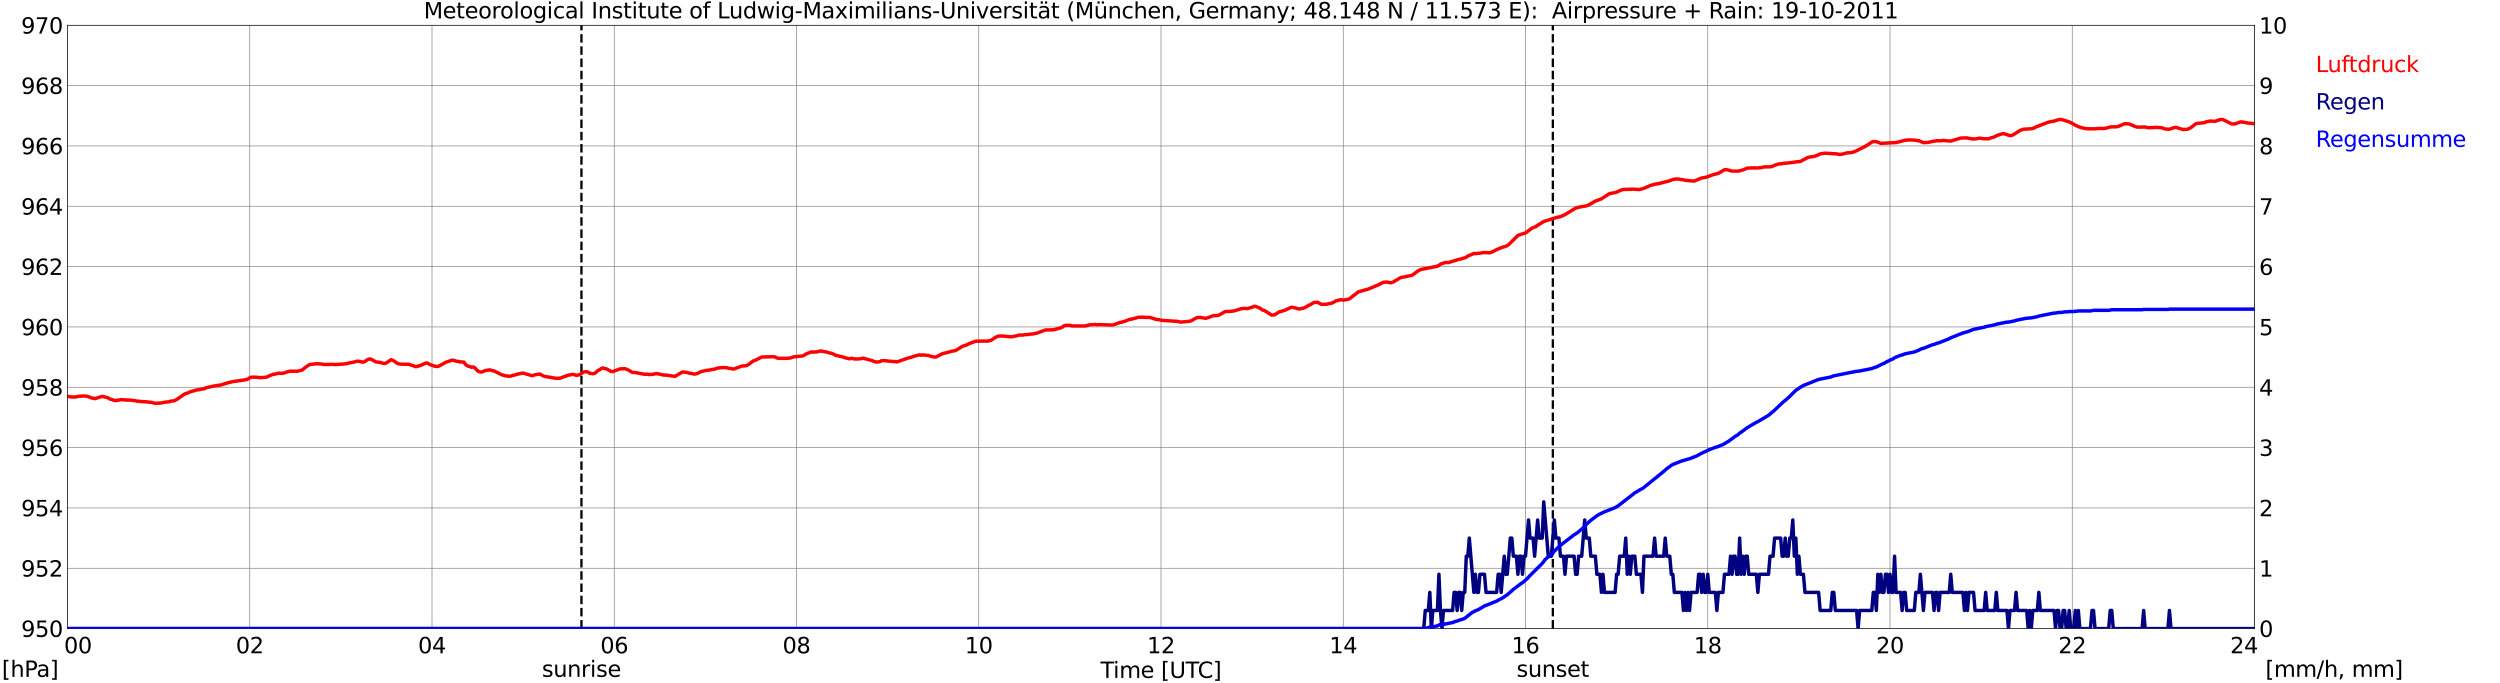 <?xml version="1.0" encoding="utf-8" standalone="no"?>
<!DOCTYPE svg PUBLIC "-//W3C//DTD SVG 1.1//EN"
  "http://www.w3.org/Graphics/SVG/1.1/DTD/svg11.dtd">
<svg xmlns:xlink="http://www.w3.org/1999/xlink" width="1085.4pt" height="296.64pt" viewBox="0 0 1085.4 296.64" xmlns="http://www.w3.org/2000/svg" version="1.1">
 <defs>
  <style type="text/css">*{stroke-linejoin: round; stroke-linecap: butt}</style>
 </defs>
 <g id="figure_1">
  <g id="patch_1">
   <path d="M 0 296.64 
L 1085.4 296.64 
L 1085.4 0 
L 0 0 
z
" style="fill: #ffffff"/>
  </g>
  <g id="axes_1">
   <g id="patch_2">
    <path d="M 29.306 272.909 
L 978.814 272.909 
L 978.814 10.976 
L 29.306 10.976 
z
" style="fill: #ffffff"/>
   </g>
   <g id="patch_3">
    <path d="M 978.814 272.909 
L 978.814 272.909 
L 978.814 10.976 
L 978.814 10.976 
z
" clip-path="url(#p38f8e8d426)" style="fill: #d3d3d3; opacity: 0.25; stroke: #d3d3d3; stroke-linejoin: miter"/>
   </g>
   <g id="matplotlib.axis_1">
    <g id="xtick_1">
     <g id="line2d_1">
      <path d="M 29.306 272.909 
L 29.306 10.976 
" clip-path="url(#p38f8e8d426)" style="fill: none; stroke: #808080; stroke-width: 0.3; stroke-linecap: square"/>
     </g>
     <g id="line2d_2"/>
     <g id="text_1">
      <!--    00 -->
      <g transform="translate(18.733 283.627) scale(0.095 -0.095)">
       <defs>
        <path id="DejaVuSans-20" transform="scale(0.016)"/>
        <path id="DejaVuSans-30" d="M 2034 4250 
Q 1547 4250 1301 3770 
Q 1056 3291 1056 2328 
Q 1056 1369 1301 889 
Q 1547 409 2034 409 
Q 2525 409 2770 889 
Q 3016 1369 3016 2328 
Q 3016 3291 2770 3770 
Q 2525 4250 2034 4250 
z
M 2034 4750 
Q 2819 4750 3233 4129 
Q 3647 3509 3647 2328 
Q 3647 1150 3233 529 
Q 2819 -91 2034 -91 
Q 1250 -91 836 529 
Q 422 1150 422 2328 
Q 422 3509 836 4129 
Q 1250 4750 2034 4750 
z
" transform="scale(0.016)"/>
       </defs>
       <use xlink:href="#DejaVuSans-20"/>
       <use xlink:href="#DejaVuSans-20" transform="translate(31.787 0)"/>
       <use xlink:href="#DejaVuSans-20" transform="translate(63.574 0)"/>
       <use xlink:href="#DejaVuSans-30" transform="translate(95.361 0)"/>
       <use xlink:href="#DejaVuSans-30" transform="translate(158.984 0)"/>
      </g>
     </g>
    </g>
    <g id="xtick_2">
     <g id="line2d_3">
      <path d="M 108.431 272.909 
L 108.431 10.976 
" clip-path="url(#p38f8e8d426)" style="fill: none; stroke: #808080; stroke-width: 0.3; stroke-linecap: square"/>
     </g>
     <g id="line2d_4"/>
     <g id="text_2">
      <!-- 02 -->
      <g transform="translate(102.387 283.627) scale(0.095 -0.095)">
       <defs>
        <path id="DejaVuSans-32" d="M 1228 531 
L 3431 531 
L 3431 0 
L 469 0 
L 469 531 
Q 828 903 1448 1529 
Q 2069 2156 2228 2338 
Q 2531 2678 2651 2914 
Q 2772 3150 2772 3378 
Q 2772 3750 2511 3984 
Q 2250 4219 1831 4219 
Q 1534 4219 1204 4116 
Q 875 4013 500 3803 
L 500 4441 
Q 881 4594 1212 4672 
Q 1544 4750 1819 4750 
Q 2544 4750 2975 4387 
Q 3406 4025 3406 3419 
Q 3406 3131 3298 2873 
Q 3191 2616 2906 2266 
Q 2828 2175 2409 1742 
Q 1991 1309 1228 531 
z
" transform="scale(0.016)"/>
       </defs>
       <use xlink:href="#DejaVuSans-30"/>
       <use xlink:href="#DejaVuSans-32" transform="translate(63.623 0)"/>
      </g>
     </g>
    </g>
    <g id="xtick_3">
     <g id="line2d_5">
      <path d="M 187.557 272.909 
L 187.557 10.976 
" clip-path="url(#p38f8e8d426)" style="fill: none; stroke: #808080; stroke-width: 0.3; stroke-linecap: square"/>
     </g>
     <g id="line2d_6"/>
     <g id="text_3">
      <!-- 04 -->
      <g transform="translate(181.513 283.627) scale(0.095 -0.095)">
       <defs>
        <path id="DejaVuSans-34" d="M 2419 4116 
L 825 1625 
L 2419 1625 
L 2419 4116 
z
M 2253 4666 
L 3047 4666 
L 3047 1625 
L 3713 1625 
L 3713 1100 
L 3047 1100 
L 3047 0 
L 2419 0 
L 2419 1100 
L 313 1100 
L 313 1709 
L 2253 4666 
z
" transform="scale(0.016)"/>
       </defs>
       <use xlink:href="#DejaVuSans-30"/>
       <use xlink:href="#DejaVuSans-34" transform="translate(63.623 0)"/>
      </g>
     </g>
    </g>
    <g id="xtick_4">
     <g id="line2d_7">
      <path d="M 266.683 272.909 
L 266.683 10.976 
" clip-path="url(#p38f8e8d426)" style="fill: none; stroke: #808080; stroke-width: 0.3; stroke-linecap: square"/>
     </g>
     <g id="line2d_8"/>
     <g id="text_4">
      <!-- 06 -->
      <g transform="translate(260.638 283.627) scale(0.095 -0.095)">
       <defs>
        <path id="DejaVuSans-36" d="M 2113 2584 
Q 1688 2584 1439 2293 
Q 1191 2003 1191 1497 
Q 1191 994 1439 701 
Q 1688 409 2113 409 
Q 2538 409 2786 701 
Q 3034 994 3034 1497 
Q 3034 2003 2786 2293 
Q 2538 2584 2113 2584 
z
M 3366 4563 
L 3366 3988 
Q 3128 4100 2886 4159 
Q 2644 4219 2406 4219 
Q 1781 4219 1451 3797 
Q 1122 3375 1075 2522 
Q 1259 2794 1537 2939 
Q 1816 3084 2150 3084 
Q 2853 3084 3261 2657 
Q 3669 2231 3669 1497 
Q 3669 778 3244 343 
Q 2819 -91 2113 -91 
Q 1303 -91 875 529 
Q 447 1150 447 2328 
Q 447 3434 972 4092 
Q 1497 4750 2381 4750 
Q 2619 4750 2861 4703 
Q 3103 4656 3366 4563 
z
" transform="scale(0.016)"/>
       </defs>
       <use xlink:href="#DejaVuSans-30"/>
       <use xlink:href="#DejaVuSans-36" transform="translate(63.623 0)"/>
      </g>
     </g>
    </g>
    <g id="xtick_5">
     <g id="line2d_9">
      <path d="M 345.808 272.909 
L 345.808 10.976 
" clip-path="url(#p38f8e8d426)" style="fill: none; stroke: #808080; stroke-width: 0.3; stroke-linecap: square"/>
     </g>
     <g id="line2d_10"/>
     <g id="text_5">
      <!-- 08 -->
      <g transform="translate(339.764 283.627) scale(0.095 -0.095)">
       <defs>
        <path id="DejaVuSans-38" d="M 2034 2216 
Q 1584 2216 1326 1975 
Q 1069 1734 1069 1313 
Q 1069 891 1326 650 
Q 1584 409 2034 409 
Q 2484 409 2743 651 
Q 3003 894 3003 1313 
Q 3003 1734 2745 1975 
Q 2488 2216 2034 2216 
z
M 1403 2484 
Q 997 2584 770 2862 
Q 544 3141 544 3541 
Q 544 4100 942 4425 
Q 1341 4750 2034 4750 
Q 2731 4750 3128 4425 
Q 3525 4100 3525 3541 
Q 3525 3141 3298 2862 
Q 3072 2584 2669 2484 
Q 3125 2378 3379 2068 
Q 3634 1759 3634 1313 
Q 3634 634 3220 271 
Q 2806 -91 2034 -91 
Q 1263 -91 848 271 
Q 434 634 434 1313 
Q 434 1759 690 2068 
Q 947 2378 1403 2484 
z
M 1172 3481 
Q 1172 3119 1398 2916 
Q 1625 2713 2034 2713 
Q 2441 2713 2670 2916 
Q 2900 3119 2900 3481 
Q 2900 3844 2670 4047 
Q 2441 4250 2034 4250 
Q 1625 4250 1398 4047 
Q 1172 3844 1172 3481 
z
" transform="scale(0.016)"/>
       </defs>
       <use xlink:href="#DejaVuSans-30"/>
       <use xlink:href="#DejaVuSans-38" transform="translate(63.623 0)"/>
      </g>
     </g>
    </g>
    <g id="xtick_6">
     <g id="line2d_11">
      <path d="M 424.934 272.909 
L 424.934 10.976 
" clip-path="url(#p38f8e8d426)" style="fill: none; stroke: #808080; stroke-width: 0.3; stroke-linecap: square"/>
     </g>
     <g id="line2d_12"/>
     <g id="text_6">
      <!-- 10 -->
      <g transform="translate(418.89 283.627) scale(0.095 -0.095)">
       <defs>
        <path id="DejaVuSans-31" d="M 794 531 
L 1825 531 
L 1825 4091 
L 703 3866 
L 703 4441 
L 1819 4666 
L 2450 4666 
L 2450 531 
L 3481 531 
L 3481 0 
L 794 0 
L 794 531 
z
" transform="scale(0.016)"/>
       </defs>
       <use xlink:href="#DejaVuSans-31"/>
       <use xlink:href="#DejaVuSans-30" transform="translate(63.623 0)"/>
      </g>
     </g>
    </g>
    <g id="xtick_7">
     <g id="line2d_13">
      <path d="M 504.06 272.909 
L 504.06 10.976 
" clip-path="url(#p38f8e8d426)" style="fill: none; stroke: #808080; stroke-width: 0.3; stroke-linecap: square"/>
     </g>
     <g id="line2d_14"/>
     <g id="text_7">
      <!-- 12 -->
      <g transform="translate(498.015 283.627) scale(0.095 -0.095)">
       <use xlink:href="#DejaVuSans-31"/>
       <use xlink:href="#DejaVuSans-32" transform="translate(63.623 0)"/>
      </g>
     </g>
    </g>
    <g id="xtick_8">
     <g id="line2d_15">
      <path d="M 583.185 272.909 
L 583.185 10.976 
" clip-path="url(#p38f8e8d426)" style="fill: none; stroke: #808080; stroke-width: 0.3; stroke-linecap: square"/>
     </g>
     <g id="line2d_16"/>
     <g id="text_8">
      <!-- 14 -->
      <g transform="translate(577.141 283.627) scale(0.095 -0.095)">
       <use xlink:href="#DejaVuSans-31"/>
       <use xlink:href="#DejaVuSans-34" transform="translate(63.623 0)"/>
      </g>
     </g>
    </g>
    <g id="xtick_9">
     <g id="line2d_17">
      <path d="M 662.311 272.909 
L 662.311 10.976 
" clip-path="url(#p38f8e8d426)" style="fill: none; stroke: #808080; stroke-width: 0.3; stroke-linecap: square"/>
     </g>
     <g id="line2d_18"/>
     <g id="text_9">
      <!-- 16 -->
      <g transform="translate(656.267 283.627) scale(0.095 -0.095)">
       <use xlink:href="#DejaVuSans-31"/>
       <use xlink:href="#DejaVuSans-36" transform="translate(63.623 0)"/>
      </g>
     </g>
    </g>
    <g id="xtick_10">
     <g id="line2d_19">
      <path d="M 741.437 272.909 
L 741.437 10.976 
" clip-path="url(#p38f8e8d426)" style="fill: none; stroke: #808080; stroke-width: 0.3; stroke-linecap: square"/>
     </g>
     <g id="line2d_20"/>
     <g id="text_10">
      <!-- 18 -->
      <g transform="translate(735.392 283.627) scale(0.095 -0.095)">
       <use xlink:href="#DejaVuSans-31"/>
       <use xlink:href="#DejaVuSans-38" transform="translate(63.623 0)"/>
      </g>
     </g>
    </g>
    <g id="xtick_11">
     <g id="line2d_21">
      <path d="M 820.562 272.909 
L 820.562 10.976 
" clip-path="url(#p38f8e8d426)" style="fill: none; stroke: #808080; stroke-width: 0.3; stroke-linecap: square"/>
     </g>
     <g id="line2d_22"/>
     <g id="text_11">
      <!-- 20 -->
      <g transform="translate(814.518 283.627) scale(0.095 -0.095)">
       <use xlink:href="#DejaVuSans-32"/>
       <use xlink:href="#DejaVuSans-30" transform="translate(63.623 0)"/>
      </g>
     </g>
    </g>
    <g id="xtick_12">
     <g id="line2d_23">
      <path d="M 899.688 272.909 
L 899.688 10.976 
" clip-path="url(#p38f8e8d426)" style="fill: none; stroke: #808080; stroke-width: 0.3; stroke-linecap: square"/>
     </g>
     <g id="line2d_24"/>
     <g id="text_12">
      <!-- 22 -->
      <g transform="translate(893.644 283.627) scale(0.095 -0.095)">
       <use xlink:href="#DejaVuSans-32"/>
       <use xlink:href="#DejaVuSans-32" transform="translate(63.623 0)"/>
      </g>
     </g>
    </g>
    <g id="xtick_13">
     <g id="line2d_25">
      <path d="M 978.814 272.909 
L 978.814 10.976 
" clip-path="url(#p38f8e8d426)" style="fill: none; stroke: #808080; stroke-width: 0.3; stroke-linecap: square"/>
     </g>
     <g id="line2d_26"/>
     <g id="text_13">
      <!-- 24    -->
      <g transform="translate(968.241 283.627) scale(0.095 -0.095)">
       <use xlink:href="#DejaVuSans-32"/>
       <use xlink:href="#DejaVuSans-34" transform="translate(63.623 0)"/>
       <use xlink:href="#DejaVuSans-20" transform="translate(127.246 0)"/>
       <use xlink:href="#DejaVuSans-20" transform="translate(159.033 0)"/>
       <use xlink:href="#DejaVuSans-20" transform="translate(190.82 0)"/>
      </g>
     </g>
    </g>
    <g id="text_14">
     <!-- Time [UTC] -->
     <g transform="translate(477.806 294.322) scale(0.095 -0.095)">
      <defs>
       <path id="DejaVuSans-54" d="M -19 4666 
L 3928 4666 
L 3928 4134 
L 2272 4134 
L 2272 0 
L 1638 0 
L 1638 4134 
L -19 4134 
L -19 4666 
z
" transform="scale(0.016)"/>
       <path id="DejaVuSans-69" d="M 603 3500 
L 1178 3500 
L 1178 0 
L 603 0 
L 603 3500 
z
M 603 4863 
L 1178 4863 
L 1178 4134 
L 603 4134 
L 603 4863 
z
" transform="scale(0.016)"/>
       <path id="DejaVuSans-6d" d="M 3328 2828 
Q 3544 3216 3844 3400 
Q 4144 3584 4550 3584 
Q 5097 3584 5394 3201 
Q 5691 2819 5691 2113 
L 5691 0 
L 5113 0 
L 5113 2094 
Q 5113 2597 4934 2840 
Q 4756 3084 4391 3084 
Q 3944 3084 3684 2787 
Q 3425 2491 3425 1978 
L 3425 0 
L 2847 0 
L 2847 2094 
Q 2847 2600 2669 2842 
Q 2491 3084 2119 3084 
Q 1678 3084 1418 2786 
Q 1159 2488 1159 1978 
L 1159 0 
L 581 0 
L 581 3500 
L 1159 3500 
L 1159 2956 
Q 1356 3278 1631 3431 
Q 1906 3584 2284 3584 
Q 2666 3584 2933 3390 
Q 3200 3197 3328 2828 
z
" transform="scale(0.016)"/>
       <path id="DejaVuSans-65" d="M 3597 1894 
L 3597 1613 
L 953 1613 
Q 991 1019 1311 708 
Q 1631 397 2203 397 
Q 2534 397 2845 478 
Q 3156 559 3463 722 
L 3463 178 
Q 3153 47 2828 -22 
Q 2503 -91 2169 -91 
Q 1331 -91 842 396 
Q 353 884 353 1716 
Q 353 2575 817 3079 
Q 1281 3584 2069 3584 
Q 2775 3584 3186 3129 
Q 3597 2675 3597 1894 
z
M 3022 2063 
Q 3016 2534 2758 2815 
Q 2500 3097 2075 3097 
Q 1594 3097 1305 2825 
Q 1016 2553 972 2059 
L 3022 2063 
z
" transform="scale(0.016)"/>
       <path id="DejaVuSans-5b" d="M 550 4863 
L 1875 4863 
L 1875 4416 
L 1125 4416 
L 1125 -397 
L 1875 -397 
L 1875 -844 
L 550 -844 
L 550 4863 
z
" transform="scale(0.016)"/>
       <path id="DejaVuSans-55" d="M 556 4666 
L 1191 4666 
L 1191 1831 
Q 1191 1081 1462 751 
Q 1734 422 2344 422 
Q 2950 422 3222 751 
Q 3494 1081 3494 1831 
L 3494 4666 
L 4128 4666 
L 4128 1753 
Q 4128 841 3676 375 
Q 3225 -91 2344 -91 
Q 1459 -91 1007 375 
Q 556 841 556 1753 
L 556 4666 
z
" transform="scale(0.016)"/>
       <path id="DejaVuSans-43" d="M 4122 4306 
L 4122 3641 
Q 3803 3938 3442 4084 
Q 3081 4231 2675 4231 
Q 1875 4231 1450 3742 
Q 1025 3253 1025 2328 
Q 1025 1406 1450 917 
Q 1875 428 2675 428 
Q 3081 428 3442 575 
Q 3803 722 4122 1019 
L 4122 359 
Q 3791 134 3420 21 
Q 3050 -91 2638 -91 
Q 1578 -91 968 557 
Q 359 1206 359 2328 
Q 359 3453 968 4101 
Q 1578 4750 2638 4750 
Q 3056 4750 3426 4639 
Q 3797 4528 4122 4306 
z
" transform="scale(0.016)"/>
       <path id="DejaVuSans-5d" d="M 1947 4863 
L 1947 -844 
L 622 -844 
L 622 -397 
L 1369 -397 
L 1369 4416 
L 622 4416 
L 622 4863 
L 1947 4863 
z
" transform="scale(0.016)"/>
      </defs>
      <use xlink:href="#DejaVuSans-54"/>
      <use xlink:href="#DejaVuSans-69" transform="translate(57.959 0)"/>
      <use xlink:href="#DejaVuSans-6d" transform="translate(85.742 0)"/>
      <use xlink:href="#DejaVuSans-65" transform="translate(183.154 0)"/>
      <use xlink:href="#DejaVuSans-20" transform="translate(244.678 0)"/>
      <use xlink:href="#DejaVuSans-5b" transform="translate(276.465 0)"/>
      <use xlink:href="#DejaVuSans-55" transform="translate(315.479 0)"/>
      <use xlink:href="#DejaVuSans-54" transform="translate(388.672 0)"/>
      <use xlink:href="#DejaVuSans-43" transform="translate(443.881 0)"/>
      <use xlink:href="#DejaVuSans-5d" transform="translate(513.705 0)"/>
     </g>
    </g>
   </g>
   <g id="matplotlib.axis_2">
    <g id="ytick_1">
     <g id="line2d_27">
      <path d="M 29.306 272.909 
L 978.814 272.909 
" clip-path="url(#p38f8e8d426)" style="fill: none; stroke: #808080; stroke-width: 0.3; stroke-linecap: square"/>
     </g>
     <g id="line2d_28"/>
     <g id="text_15">
      <!-- 950 -->
      <g transform="translate(9.173 276.518) scale(0.095 -0.095)">
       <defs>
        <path id="DejaVuSans-39" d="M 703 97 
L 703 672 
Q 941 559 1184 500 
Q 1428 441 1663 441 
Q 2288 441 2617 861 
Q 2947 1281 2994 2138 
Q 2813 1869 2534 1725 
Q 2256 1581 1919 1581 
Q 1219 1581 811 2004 
Q 403 2428 403 3163 
Q 403 3881 828 4315 
Q 1253 4750 1959 4750 
Q 2769 4750 3195 4129 
Q 3622 3509 3622 2328 
Q 3622 1225 3098 567 
Q 2575 -91 1691 -91 
Q 1453 -91 1209 -44 
Q 966 3 703 97 
z
M 1959 2075 
Q 2384 2075 2632 2365 
Q 2881 2656 2881 3163 
Q 2881 3666 2632 3958 
Q 2384 4250 1959 4250 
Q 1534 4250 1286 3958 
Q 1038 3666 1038 3163 
Q 1038 2656 1286 2365 
Q 1534 2075 1959 2075 
z
" transform="scale(0.016)"/>
        <path id="DejaVuSans-35" d="M 691 4666 
L 3169 4666 
L 3169 4134 
L 1269 4134 
L 1269 2991 
Q 1406 3038 1543 3061 
Q 1681 3084 1819 3084 
Q 2600 3084 3056 2656 
Q 3513 2228 3513 1497 
Q 3513 744 3044 326 
Q 2575 -91 1722 -91 
Q 1428 -91 1123 -41 
Q 819 9 494 109 
L 494 744 
Q 775 591 1075 516 
Q 1375 441 1709 441 
Q 2250 441 2565 725 
Q 2881 1009 2881 1497 
Q 2881 1984 2565 2268 
Q 2250 2553 1709 2553 
Q 1456 2553 1204 2497 
Q 953 2441 691 2322 
L 691 4666 
z
" transform="scale(0.016)"/>
       </defs>
       <use xlink:href="#DejaVuSans-39"/>
       <use xlink:href="#DejaVuSans-35" transform="translate(63.623 0)"/>
       <use xlink:href="#DejaVuSans-30" transform="translate(127.246 0)"/>
      </g>
     </g>
    </g>
    <g id="ytick_2">
     <g id="line2d_29">
      <path d="M 29.306 246.715 
L 978.814 246.715 
" clip-path="url(#p38f8e8d426)" style="fill: none; stroke: #808080; stroke-width: 0.3; stroke-linecap: square"/>
     </g>
     <g id="line2d_30"/>
     <g id="text_16">
      <!-- 952 -->
      <g transform="translate(9.173 250.325) scale(0.095 -0.095)">
       <use xlink:href="#DejaVuSans-39"/>
       <use xlink:href="#DejaVuSans-35" transform="translate(63.623 0)"/>
       <use xlink:href="#DejaVuSans-32" transform="translate(127.246 0)"/>
      </g>
     </g>
    </g>
    <g id="ytick_3">
     <g id="line2d_31">
      <path d="M 29.306 220.522 
L 978.814 220.522 
" clip-path="url(#p38f8e8d426)" style="fill: none; stroke: #808080; stroke-width: 0.3; stroke-linecap: square"/>
     </g>
     <g id="line2d_32"/>
     <g id="text_17">
      <!-- 954 -->
      <g transform="translate(9.173 224.131) scale(0.095 -0.095)">
       <use xlink:href="#DejaVuSans-39"/>
       <use xlink:href="#DejaVuSans-35" transform="translate(63.623 0)"/>
       <use xlink:href="#DejaVuSans-34" transform="translate(127.246 0)"/>
      </g>
     </g>
    </g>
    <g id="ytick_4">
     <g id="line2d_33">
      <path d="M 29.306 194.329 
L 978.814 194.329 
" clip-path="url(#p38f8e8d426)" style="fill: none; stroke: #808080; stroke-width: 0.3; stroke-linecap: square"/>
     </g>
     <g id="line2d_34"/>
     <g id="text_18">
      <!-- 956 -->
      <g transform="translate(9.173 197.938) scale(0.095 -0.095)">
       <use xlink:href="#DejaVuSans-39"/>
       <use xlink:href="#DejaVuSans-35" transform="translate(63.623 0)"/>
       <use xlink:href="#DejaVuSans-36" transform="translate(127.246 0)"/>
      </g>
     </g>
    </g>
    <g id="ytick_5">
     <g id="line2d_35">
      <path d="M 29.306 168.136 
L 978.814 168.136 
" clip-path="url(#p38f8e8d426)" style="fill: none; stroke: #808080; stroke-width: 0.3; stroke-linecap: square"/>
     </g>
     <g id="line2d_36"/>
     <g id="text_19">
      <!-- 958 -->
      <g transform="translate(9.173 171.745) scale(0.095 -0.095)">
       <use xlink:href="#DejaVuSans-39"/>
       <use xlink:href="#DejaVuSans-35" transform="translate(63.623 0)"/>
       <use xlink:href="#DejaVuSans-38" transform="translate(127.246 0)"/>
      </g>
     </g>
    </g>
    <g id="ytick_6">
     <g id="line2d_37">
      <path d="M 29.306 141.942 
L 978.814 141.942 
" clip-path="url(#p38f8e8d426)" style="fill: none; stroke: #808080; stroke-width: 0.3; stroke-linecap: square"/>
     </g>
     <g id="line2d_38"/>
     <g id="text_20">
      <!-- 960 -->
      <g transform="translate(9.173 145.551) scale(0.095 -0.095)">
       <use xlink:href="#DejaVuSans-39"/>
       <use xlink:href="#DejaVuSans-36" transform="translate(63.623 0)"/>
       <use xlink:href="#DejaVuSans-30" transform="translate(127.246 0)"/>
      </g>
     </g>
    </g>
    <g id="ytick_7">
     <g id="line2d_39">
      <path d="M 29.306 115.749 
L 978.814 115.749 
" clip-path="url(#p38f8e8d426)" style="fill: none; stroke: #808080; stroke-width: 0.3; stroke-linecap: square"/>
     </g>
     <g id="line2d_40"/>
     <g id="text_21">
      <!-- 962 -->
      <g transform="translate(9.173 119.358) scale(0.095 -0.095)">
       <use xlink:href="#DejaVuSans-39"/>
       <use xlink:href="#DejaVuSans-36" transform="translate(63.623 0)"/>
       <use xlink:href="#DejaVuSans-32" transform="translate(127.246 0)"/>
      </g>
     </g>
    </g>
    <g id="ytick_8">
     <g id="line2d_41">
      <path d="M 29.306 89.556 
L 978.814 89.556 
" clip-path="url(#p38f8e8d426)" style="fill: none; stroke: #808080; stroke-width: 0.3; stroke-linecap: square"/>
     </g>
     <g id="line2d_42"/>
     <g id="text_22">
      <!-- 964 -->
      <g transform="translate(9.173 93.165) scale(0.095 -0.095)">
       <use xlink:href="#DejaVuSans-39"/>
       <use xlink:href="#DejaVuSans-36" transform="translate(63.623 0)"/>
       <use xlink:href="#DejaVuSans-34" transform="translate(127.246 0)"/>
      </g>
     </g>
    </g>
    <g id="ytick_9">
     <g id="line2d_43">
      <path d="M 29.306 63.362 
L 978.814 63.362 
" clip-path="url(#p38f8e8d426)" style="fill: none; stroke: #808080; stroke-width: 0.3; stroke-linecap: square"/>
     </g>
     <g id="line2d_44"/>
     <g id="text_23">
      <!-- 966 -->
      <g transform="translate(9.173 66.972) scale(0.095 -0.095)">
       <use xlink:href="#DejaVuSans-39"/>
       <use xlink:href="#DejaVuSans-36" transform="translate(63.623 0)"/>
       <use xlink:href="#DejaVuSans-36" transform="translate(127.246 0)"/>
      </g>
     </g>
    </g>
    <g id="ytick_10">
     <g id="line2d_45">
      <path d="M 29.306 37.169 
L 978.814 37.169 
" clip-path="url(#p38f8e8d426)" style="fill: none; stroke: #808080; stroke-width: 0.3; stroke-linecap: square"/>
     </g>
     <g id="line2d_46"/>
     <g id="text_24">
      <!-- 968 -->
      <g transform="translate(9.173 40.778) scale(0.095 -0.095)">
       <use xlink:href="#DejaVuSans-39"/>
       <use xlink:href="#DejaVuSans-36" transform="translate(63.623 0)"/>
       <use xlink:href="#DejaVuSans-38" transform="translate(127.246 0)"/>
      </g>
     </g>
    </g>
    <g id="ytick_11">
     <g id="line2d_47">
      <path d="M 29.306 10.976 
L 978.814 10.976 
" clip-path="url(#p38f8e8d426)" style="fill: none; stroke: #808080; stroke-width: 0.3; stroke-linecap: square"/>
     </g>
     <g id="line2d_48"/>
     <g id="text_25">
      <!-- 970 -->
      <g transform="translate(9.173 14.585) scale(0.095 -0.095)">
       <defs>
        <path id="DejaVuSans-37" d="M 525 4666 
L 3525 4666 
L 3525 4397 
L 1831 0 
L 1172 0 
L 2766 4134 
L 525 4134 
L 525 4666 
z
" transform="scale(0.016)"/>
       </defs>
       <use xlink:href="#DejaVuSans-39"/>
       <use xlink:href="#DejaVuSans-37" transform="translate(63.623 0)"/>
       <use xlink:href="#DejaVuSans-30" transform="translate(127.246 0)"/>
      </g>
     </g>
    </g>
   </g>
   <g id="line2d_49">
    <path d="M 252.44 272.909 
L 252.44 10.976 
" clip-path="url(#p38f8e8d426)" style="fill: none; stroke-dasharray: 3.7,1.6; stroke-dashoffset: 0; stroke: #000000"/>
   </g>
   <g id="line2d_50">
    <path d="M 674.18 272.909 
L 674.18 10.976 
" clip-path="url(#p38f8e8d426)" style="fill: none; stroke-dasharray: 3.7,1.6; stroke-dashoffset: 0; stroke: #000000"/>
   </g>
   <g id="line2d_51">
    <path d="M 29.306 172.021 
L 30.625 172.326 
L 32.603 172.379 
L 33.921 172.117 
L 34.581 171.986 
L 35.24 172.065 
L 35.9 171.907 
L 37.878 172.038 
L 39.197 172.562 
L 39.856 172.824 
L 40.515 172.877 
L 41.175 173.086 
L 44.472 172.065 
L 47.109 172.798 
L 47.768 173.322 
L 48.428 173.374 
L 49.087 173.689 
L 50.406 173.977 
L 51.065 173.689 
L 51.725 173.715 
L 52.384 173.505 
L 53.703 173.558 
L 54.362 173.662 
L 55.022 173.636 
L 55.681 173.741 
L 56.34 173.662 
L 58.978 174.029 
L 59.637 174.212 
L 60.297 174.16 
L 60.956 174.317 
L 64.253 174.501 
L 64.912 174.684 
L 65.572 174.631 
L 67.55 175.155 
L 68.209 175.024 
L 69.528 175.024 
L 71.506 174.631 
L 73.484 174.422 
L 74.144 174.16 
L 75.462 174.055 
L 76.781 173.427 
L 78.1 172.484 
L 80.078 171.095 
L 81.397 170.65 
L 82.716 170.074 
L 84.694 169.498 
L 85.353 169.288 
L 86.013 169.262 
L 87.991 168.843 
L 88.65 168.79 
L 89.309 168.397 
L 90.628 168.083 
L 92.606 167.638 
L 95.903 167.14 
L 98.541 166.302 
L 101.178 165.647 
L 106.453 164.914 
L 107.113 164.783 
L 107.772 164.468 
L 108.431 163.997 
L 109.091 163.761 
L 110.41 163.735 
L 112.388 163.866 
L 113.047 163.971 
L 115.025 163.814 
L 115.685 163.735 
L 118.322 162.583 
L 119.641 162.373 
L 120.96 162.006 
L 122.278 162.111 
L 123.597 161.849 
L 124.916 161.378 
L 126.235 161.116 
L 126.894 161.194 
L 127.553 161.142 
L 128.872 161.221 
L 130.85 160.749 
L 131.51 160.461 
L 132.169 159.806 
L 134.147 158.418 
L 134.807 158.182 
L 135.466 158.208 
L 136.125 158.051 
L 137.444 157.92 
L 138.763 157.973 
L 140.082 158.13 
L 140.741 158.261 
L 144.697 158.182 
L 145.357 158.287 
L 149.313 158.025 
L 150.632 157.868 
L 151.291 157.632 
L 152.61 157.422 
L 155.247 156.794 
L 156.566 157.003 
L 157.226 157.187 
L 157.885 157.187 
L 158.544 156.899 
L 159.204 156.322 
L 159.863 156.008 
L 160.523 155.825 
L 161.182 155.982 
L 163.16 157.108 
L 165.138 157.344 
L 166.457 157.789 
L 167.116 157.763 
L 167.776 157.553 
L 169.754 156.191 
L 170.413 156.375 
L 171.073 156.741 
L 172.391 157.684 
L 173.051 157.973 
L 174.37 158.13 
L 177.666 158.156 
L 178.326 158.496 
L 178.985 158.601 
L 180.304 159.177 
L 180.963 159.151 
L 181.623 158.889 
L 182.282 158.785 
L 184.92 157.58 
L 185.579 157.684 
L 186.898 158.365 
L 188.876 159.046 
L 190.195 159.099 
L 191.513 158.418 
L 193.492 157.318 
L 196.129 156.401 
L 196.788 156.375 
L 198.107 156.82 
L 198.767 156.872 
L 199.426 157.082 
L 201.404 157.213 
L 202.063 158.156 
L 202.723 158.732 
L 203.382 159.02 
L 204.042 159.125 
L 204.701 159.466 
L 205.36 159.308 
L 206.02 159.57 
L 207.339 161.011 
L 207.998 161.378 
L 208.657 161.509 
L 209.317 161.482 
L 210.635 160.88 
L 212.614 160.592 
L 214.592 161.09 
L 216.57 162.059 
L 217.889 162.74 
L 218.548 162.871 
L 219.207 163.133 
L 221.186 163.368 
L 221.845 163.264 
L 222.504 163.002 
L 223.823 162.74 
L 224.482 162.452 
L 225.801 162.242 
L 226.461 162.006 
L 227.12 161.98 
L 231.076 163.133 
L 232.395 162.687 
L 234.373 162.373 
L 235.692 163.133 
L 236.351 163.395 
L 241.626 164.285 
L 242.286 164.18 
L 242.945 164.259 
L 244.264 163.814 
L 244.923 163.473 
L 245.583 163.421 
L 246.242 162.975 
L 248.88 162.53 
L 250.198 162.949 
L 251.517 162.74 
L 252.176 162.399 
L 252.836 161.849 
L 253.495 161.482 
L 254.155 161.378 
L 254.814 161.43 
L 255.473 161.64 
L 256.133 162.137 
L 256.792 162.137 
L 257.451 162.268 
L 258.111 162.137 
L 258.77 161.666 
L 259.43 160.959 
L 260.089 160.67 
L 261.408 159.78 
L 262.067 159.832 
L 262.726 160.068 
L 263.386 160.173 
L 265.364 161.299 
L 266.023 161.325 
L 268.002 160.592 
L 269.32 160.12 
L 270.639 160.12 
L 271.298 160.016 
L 272.617 160.566 
L 274.595 161.692 
L 275.914 161.744 
L 277.233 162.006 
L 279.87 162.504 
L 281.189 162.452 
L 281.849 162.635 
L 283.167 162.53 
L 284.486 162.294 
L 285.145 162.19 
L 288.442 162.897 
L 289.102 162.818 
L 293.058 163.421 
L 294.377 162.609 
L 296.355 161.482 
L 297.674 161.64 
L 298.333 161.718 
L 298.992 161.954 
L 300.311 162.137 
L 300.971 162.347 
L 301.63 162.399 
L 302.289 162.294 
L 303.608 161.744 
L 304.267 161.378 
L 305.586 161.063 
L 306.246 160.88 
L 308.224 160.644 
L 308.883 160.435 
L 310.202 160.278 
L 311.521 159.806 
L 313.499 159.597 
L 314.818 159.597 
L 315.477 159.623 
L 316.136 159.858 
L 317.455 160.016 
L 318.114 160.199 
L 318.774 160.173 
L 322.071 158.916 
L 323.39 158.837 
L 324.049 158.758 
L 325.368 157.999 
L 326.686 156.925 
L 327.346 156.584 
L 328.005 156.401 
L 329.324 155.694 
L 330.643 155.013 
L 335.918 154.856 
L 336.577 155.013 
L 337.236 155.379 
L 337.896 155.563 
L 341.193 155.589 
L 343.171 155.432 
L 344.49 154.934 
L 348.446 154.541 
L 349.105 154.253 
L 349.765 153.782 
L 351.743 152.943 
L 352.402 152.76 
L 353.062 152.891 
L 353.721 152.786 
L 354.38 152.812 
L 356.359 152.367 
L 357.677 152.655 
L 358.996 152.865 
L 360.315 153.284 
L 360.974 153.363 
L 361.634 153.624 
L 362.952 154.332 
L 363.612 154.41 
L 364.93 154.803 
L 365.59 154.856 
L 366.909 155.327 
L 368.887 155.799 
L 369.546 155.51 
L 370.865 155.825 
L 372.843 155.851 
L 374.821 155.51 
L 377.459 156.244 
L 378.777 156.61 
L 379.437 156.977 
L 380.756 157.213 
L 382.074 157.003 
L 382.734 156.61 
L 384.053 156.584 
L 387.349 156.925 
L 388.668 157.003 
L 389.328 157.108 
L 389.987 156.977 
L 391.306 156.453 
L 394.603 155.353 
L 395.262 155.222 
L 397.24 154.541 
L 399.218 154.07 
L 399.878 154.201 
L 400.537 154.096 
L 403.175 154.332 
L 403.834 154.62 
L 405.812 155.039 
L 406.471 154.96 
L 409.109 153.572 
L 412.406 152.76 
L 413.065 152.498 
L 414.384 152.315 
L 415.043 152.079 
L 417.022 150.874 
L 417.681 150.403 
L 419.659 149.774 
L 420.978 149.093 
L 423.615 148.15 
L 427.572 148.071 
L 428.89 148.124 
L 429.55 147.888 
L 430.209 147.81 
L 432.187 146.447 
L 433.506 145.897 
L 435.484 145.897 
L 438.781 146.238 
L 439.44 146.212 
L 442.737 145.452 
L 444.056 145.478 
L 445.375 145.243 
L 446.034 145.269 
L 447.353 145.059 
L 448.672 144.981 
L 449.331 144.771 
L 449.991 144.693 
L 453.947 143.252 
L 457.244 143.2 
L 460.541 142.335 
L 461.2 142.021 
L 461.859 141.497 
L 462.519 141.287 
L 464.497 141.235 
L 465.156 141.471 
L 466.475 141.523 
L 471.091 141.523 
L 473.069 141.025 
L 475.706 140.868 
L 476.366 141.025 
L 477.025 140.921 
L 482.96 141.13 
L 484.278 140.764 
L 484.938 140.423 
L 485.597 140.266 
L 486.256 139.978 
L 486.916 139.952 
L 487.575 139.663 
L 488.235 139.532 
L 490.213 138.747 
L 492.191 138.328 
L 493.51 137.961 
L 494.169 137.751 
L 495.488 137.699 
L 499.444 137.856 
L 502.082 138.72 
L 503.4 138.825 
L 504.06 139.061 
L 509.994 139.454 
L 510.654 139.454 
L 512.632 139.847 
L 516.588 139.48 
L 517.907 138.904 
L 518.566 138.459 
L 519.885 137.83 
L 521.204 137.83 
L 523.182 138.17 
L 523.841 138.118 
L 525.16 137.647 
L 526.479 137.149 
L 527.138 136.992 
L 527.797 137.07 
L 529.116 136.861 
L 530.435 136.127 
L 531.754 135.342 
L 532.413 135.211 
L 533.732 135.237 
L 535.71 135.001 
L 539.007 134.006 
L 540.326 133.849 
L 540.985 133.979 
L 541.644 133.979 
L 543.623 133.403 
L 544.282 133.063 
L 544.941 132.958 
L 546.919 133.744 
L 548.238 134.66 
L 548.898 134.791 
L 552.195 136.835 
L 553.513 136.625 
L 555.491 135.342 
L 556.151 135.237 
L 557.47 134.791 
L 558.129 134.582 
L 560.107 133.613 
L 560.766 133.403 
L 562.085 133.613 
L 564.063 134.189 
L 566.042 133.718 
L 566.701 133.456 
L 568.02 132.67 
L 569.338 132.015 
L 569.998 131.57 
L 570.657 131.308 
L 571.976 131.203 
L 573.295 131.936 
L 573.954 132.12 
L 575.932 132.094 
L 577.251 131.779 
L 577.91 131.727 
L 579.229 131.098 
L 579.889 130.679 
L 581.867 130.155 
L 582.526 130.155 
L 583.185 130.312 
L 585.164 129.946 
L 585.823 129.762 
L 589.779 126.698 
L 593.076 125.755 
L 593.736 125.624 
L 598.351 123.712 
L 600.329 122.69 
L 600.989 122.507 
L 602.307 122.481 
L 603.626 122.769 
L 604.286 122.664 
L 604.945 122.402 
L 608.242 120.438 
L 609.561 120.28 
L 612.858 119.547 
L 613.517 119.233 
L 615.495 117.713 
L 616.814 117.006 
L 624.067 115.566 
L 624.726 115.225 
L 625.386 114.675 
L 627.364 113.994 
L 628.023 113.915 
L 628.683 114.046 
L 632.639 112.841 
L 633.298 112.606 
L 633.958 112.527 
L 635.276 112.108 
L 635.936 111.977 
L 636.595 111.663 
L 637.255 111.191 
L 639.892 110.065 
L 640.552 110.117 
L 641.87 109.986 
L 643.189 109.829 
L 643.848 109.672 
L 645.827 109.698 
L 646.486 109.751 
L 647.145 109.646 
L 648.464 109.096 
L 649.123 108.703 
L 650.442 108.1 
L 651.761 107.524 
L 653.739 106.922 
L 654.399 106.634 
L 655.058 106.136 
L 659.014 102.207 
L 660.992 101.526 
L 662.311 101.159 
L 664.949 99.142 
L 666.927 98.304 
L 667.586 97.78 
L 669.564 96.602 
L 670.224 96.156 
L 676.158 94.323 
L 677.477 94.087 
L 679.455 93.17 
L 684.071 90.368 
L 686.049 89.818 
L 688.686 89.398 
L 690.005 88.848 
L 692.643 87.303 
L 694.621 86.57 
L 695.28 86.334 
L 697.258 85.05 
L 698.577 84.16 
L 699.896 83.845 
L 701.215 83.636 
L 702.533 83.138 
L 703.193 82.772 
L 704.511 82.3 
L 705.83 82.221 
L 706.49 82.248 
L 707.149 82.117 
L 707.808 82.248 
L 708.468 82.091 
L 711.765 82.3 
L 713.743 81.75 
L 715.062 81.148 
L 715.721 80.938 
L 716.38 80.571 
L 719.018 79.838 
L 719.677 79.838 
L 724.952 78.476 
L 726.271 77.926 
L 727.59 77.716 
L 728.909 77.742 
L 729.568 77.926 
L 730.227 77.952 
L 731.546 78.266 
L 735.502 78.633 
L 738.799 77.271 
L 740.118 77.061 
L 740.777 76.93 
L 743.415 75.961 
L 746.052 75.254 
L 748.69 73.709 
L 749.349 73.604 
L 751.327 74.102 
L 751.987 74.285 
L 753.965 74.285 
L 754.624 74.311 
L 756.602 73.813 
L 758.581 73.001 
L 760.559 72.897 
L 762.537 72.923 
L 763.196 72.923 
L 763.856 72.792 
L 764.515 72.818 
L 765.834 72.478 
L 768.471 72.425 
L 769.131 72.347 
L 770.449 71.77 
L 772.428 71.142 
L 773.087 71.142 
L 774.406 70.906 
L 776.384 70.749 
L 780.34 70.225 
L 781.659 70.094 
L 784.956 68.339 
L 786.275 68.051 
L 786.934 68.077 
L 788.253 67.71 
L 788.912 67.475 
L 790.231 66.82 
L 792.209 66.506 
L 797.484 66.82 
L 798.803 67.082 
L 800.122 66.846 
L 801.44 66.506 
L 802.1 66.348 
L 803.419 66.296 
L 804.737 66.008 
L 806.056 65.432 
L 808.034 64.436 
L 810.012 63.441 
L 812.65 61.712 
L 813.309 61.45 
L 814.628 61.503 
L 816.606 62.236 
L 823.2 61.895 
L 827.156 60.9 
L 829.134 60.743 
L 830.453 60.795 
L 831.772 60.9 
L 832.431 61.083 
L 833.091 61.083 
L 835.069 61.948 
L 837.047 61.843 
L 839.684 61.267 
L 840.344 61.241 
L 841.003 61.057 
L 842.322 61.162 
L 843.641 60.953 
L 844.959 61.11 
L 846.938 61.241 
L 850.894 60.062 
L 851.553 59.905 
L 854.191 59.879 
L 854.85 60.088 
L 855.51 60.141 
L 856.169 60.324 
L 857.488 60.324 
L 859.466 59.957 
L 860.785 60.167 
L 861.444 60.271 
L 862.103 60.219 
L 862.763 60.298 
L 863.422 60.245 
L 864.741 59.721 
L 865.4 59.617 
L 867.378 58.7 
L 869.357 58.071 
L 870.016 58.045 
L 872.653 58.883 
L 873.313 58.805 
L 873.972 58.569 
L 877.269 56.5 
L 878.588 56.107 
L 880.566 55.976 
L 881.885 55.923 
L 883.204 55.531 
L 883.863 55.138 
L 887.819 53.618 
L 889.138 53.121 
L 890.457 52.78 
L 891.775 52.597 
L 893.094 52.152 
L 894.413 51.837 
L 895.072 51.89 
L 897.71 52.702 
L 899.029 53.225 
L 899.688 53.566 
L 901.007 54.378 
L 902.326 54.954 
L 903.644 55.426 
L 905.622 55.845 
L 906.941 55.897 
L 907.601 55.976 
L 908.26 55.871 
L 908.919 55.95 
L 912.216 55.714 
L 912.876 55.819 
L 914.194 55.688 
L 915.513 55.321 
L 916.173 55.111 
L 918.81 55.033 
L 919.469 54.954 
L 922.107 53.854 
L 922.766 53.697 
L 924.085 53.802 
L 924.745 53.933 
L 925.404 54.273 
L 926.063 54.457 
L 926.723 54.849 
L 928.041 55.216 
L 931.338 55.138 
L 932.657 55.452 
L 935.295 55.373 
L 935.954 55.269 
L 938.592 55.478 
L 939.91 55.976 
L 941.229 56.081 
L 941.888 56.107 
L 943.867 55.4 
L 944.526 55.321 
L 945.185 55.373 
L 945.845 55.688 
L 947.823 56.212 
L 949.142 56.159 
L 949.801 56.107 
L 951.12 55.478 
L 953.098 53.88 
L 953.757 53.592 
L 957.054 53.278 
L 957.714 52.911 
L 959.032 52.649 
L 959.692 52.544 
L 961.67 52.675 
L 963.648 51.994 
L 964.307 51.863 
L 964.967 51.863 
L 968.923 53.802 
L 970.242 53.802 
L 972.879 52.885 
L 974.857 53.199 
L 976.176 53.461 
L 977.495 53.54 
L 978.154 53.627 
L 978.154 53.627 
" clip-path="url(#p38f8e8d426)" style="fill: none; stroke: #ff0000; stroke-width: 1.5; stroke-linecap: square"/>
   </g>
   <g id="patch_4">
    <path d="M 29.306 272.909 
L 29.306 10.976 
" style="fill: none; stroke: #000000; stroke-width: 0.3; stroke-linejoin: miter; stroke-linecap: square"/>
   </g>
   <g id="patch_5">
    <path d="M 29.306 272.909 
L 978.814 272.909 
" style="fill: none; stroke: #000000; stroke-width: 0.3; stroke-linejoin: miter; stroke-linecap: square"/>
   </g>
   <g id="patch_6">
    <path d="M 29.306 10.976 
L 978.814 10.976 
" style="fill: none; stroke: #000000; stroke-width: 0.3; stroke-linejoin: miter; stroke-linecap: square"/>
   </g>
   <g id="text_26">
    <!-- sunrise -->
    <g transform="translate(235.276 293.863) scale(0.095 -0.095)">
     <defs>
      <path id="DejaVuSans-73" d="M 2834 3397 
L 2834 2853 
Q 2591 2978 2328 3040 
Q 2066 3103 1784 3103 
Q 1356 3103 1142 2972 
Q 928 2841 928 2578 
Q 928 2378 1081 2264 
Q 1234 2150 1697 2047 
L 1894 2003 
Q 2506 1872 2764 1633 
Q 3022 1394 3022 966 
Q 3022 478 2636 193 
Q 2250 -91 1575 -91 
Q 1294 -91 989 -36 
Q 684 19 347 128 
L 347 722 
Q 666 556 975 473 
Q 1284 391 1588 391 
Q 1994 391 2212 530 
Q 2431 669 2431 922 
Q 2431 1156 2273 1281 
Q 2116 1406 1581 1522 
L 1381 1569 
Q 847 1681 609 1914 
Q 372 2147 372 2553 
Q 372 3047 722 3315 
Q 1072 3584 1716 3584 
Q 2034 3584 2315 3537 
Q 2597 3491 2834 3397 
z
" transform="scale(0.016)"/>
      <path id="DejaVuSans-75" d="M 544 1381 
L 544 3500 
L 1119 3500 
L 1119 1403 
Q 1119 906 1312 657 
Q 1506 409 1894 409 
Q 2359 409 2629 706 
Q 2900 1003 2900 1516 
L 2900 3500 
L 3475 3500 
L 3475 0 
L 2900 0 
L 2900 538 
Q 2691 219 2414 64 
Q 2138 -91 1772 -91 
Q 1169 -91 856 284 
Q 544 659 544 1381 
z
M 1991 3584 
L 1991 3584 
z
" transform="scale(0.016)"/>
      <path id="DejaVuSans-6e" d="M 3513 2113 
L 3513 0 
L 2938 0 
L 2938 2094 
Q 2938 2591 2744 2837 
Q 2550 3084 2163 3084 
Q 1697 3084 1428 2787 
Q 1159 2491 1159 1978 
L 1159 0 
L 581 0 
L 581 3500 
L 1159 3500 
L 1159 2956 
Q 1366 3272 1645 3428 
Q 1925 3584 2291 3584 
Q 2894 3584 3203 3211 
Q 3513 2838 3513 2113 
z
" transform="scale(0.016)"/>
      <path id="DejaVuSans-72" d="M 2631 2963 
Q 2534 3019 2420 3045 
Q 2306 3072 2169 3072 
Q 1681 3072 1420 2755 
Q 1159 2438 1159 1844 
L 1159 0 
L 581 0 
L 581 3500 
L 1159 3500 
L 1159 2956 
Q 1341 3275 1631 3429 
Q 1922 3584 2338 3584 
Q 2397 3584 2469 3576 
Q 2541 3569 2628 3553 
L 2631 2963 
z
" transform="scale(0.016)"/>
     </defs>
     <use xlink:href="#DejaVuSans-73"/>
     <use xlink:href="#DejaVuSans-75" transform="translate(52.1 0)"/>
     <use xlink:href="#DejaVuSans-6e" transform="translate(115.479 0)"/>
     <use xlink:href="#DejaVuSans-72" transform="translate(178.857 0)"/>
     <use xlink:href="#DejaVuSans-69" transform="translate(219.971 0)"/>
     <use xlink:href="#DejaVuSans-73" transform="translate(247.754 0)"/>
     <use xlink:href="#DejaVuSans-65" transform="translate(299.854 0)"/>
    </g>
   </g>
   <g id="text_27">
    <!-- sunset -->
    <g transform="translate(658.426 293.863) scale(0.095 -0.095)">
     <defs>
      <path id="DejaVuSans-74" d="M 1172 4494 
L 1172 3500 
L 2356 3500 
L 2356 3053 
L 1172 3053 
L 1172 1153 
Q 1172 725 1289 603 
Q 1406 481 1766 481 
L 2356 481 
L 2356 0 
L 1766 0 
Q 1100 0 847 248 
Q 594 497 594 1153 
L 594 3053 
L 172 3053 
L 172 3500 
L 594 3500 
L 594 4494 
L 1172 4494 
z
" transform="scale(0.016)"/>
     </defs>
     <use xlink:href="#DejaVuSans-73"/>
     <use xlink:href="#DejaVuSans-75" transform="translate(52.1 0)"/>
     <use xlink:href="#DejaVuSans-6e" transform="translate(115.479 0)"/>
     <use xlink:href="#DejaVuSans-73" transform="translate(178.857 0)"/>
     <use xlink:href="#DejaVuSans-65" transform="translate(230.957 0)"/>
     <use xlink:href="#DejaVuSans-74" transform="translate(292.48 0)"/>
    </g>
   </g>
   <g id="text_28">
    <!-- [hPa] -->
    <g transform="translate(0.821 293.863) scale(0.095 -0.095)">
     <defs>
      <path id="DejaVuSans-68" d="M 3513 2113 
L 3513 0 
L 2938 0 
L 2938 2094 
Q 2938 2591 2744 2837 
Q 2550 3084 2163 3084 
Q 1697 3084 1428 2787 
Q 1159 2491 1159 1978 
L 1159 0 
L 581 0 
L 581 4863 
L 1159 4863 
L 1159 2956 
Q 1366 3272 1645 3428 
Q 1925 3584 2291 3584 
Q 2894 3584 3203 3211 
Q 3513 2838 3513 2113 
z
" transform="scale(0.016)"/>
      <path id="DejaVuSans-50" d="M 1259 4147 
L 1259 2394 
L 2053 2394 
Q 2494 2394 2734 2622 
Q 2975 2850 2975 3272 
Q 2975 3691 2734 3919 
Q 2494 4147 2053 4147 
L 1259 4147 
z
M 628 4666 
L 2053 4666 
Q 2838 4666 3239 4311 
Q 3641 3956 3641 3272 
Q 3641 2581 3239 2228 
Q 2838 1875 2053 1875 
L 1259 1875 
L 1259 0 
L 628 0 
L 628 4666 
z
" transform="scale(0.016)"/>
      <path id="DejaVuSans-61" d="M 2194 1759 
Q 1497 1759 1228 1600 
Q 959 1441 959 1056 
Q 959 750 1161 570 
Q 1363 391 1709 391 
Q 2188 391 2477 730 
Q 2766 1069 2766 1631 
L 2766 1759 
L 2194 1759 
z
M 3341 1997 
L 3341 0 
L 2766 0 
L 2766 531 
Q 2569 213 2275 61 
Q 1981 -91 1556 -91 
Q 1019 -91 701 211 
Q 384 513 384 1019 
Q 384 1609 779 1909 
Q 1175 2209 1959 2209 
L 2766 2209 
L 2766 2266 
Q 2766 2663 2505 2880 
Q 2244 3097 1772 3097 
Q 1472 3097 1187 3025 
Q 903 2953 641 2809 
L 641 3341 
Q 956 3463 1253 3523 
Q 1550 3584 1831 3584 
Q 2591 3584 2966 3190 
Q 3341 2797 3341 1997 
z
" transform="scale(0.016)"/>
     </defs>
     <use xlink:href="#DejaVuSans-5b"/>
     <use xlink:href="#DejaVuSans-68" transform="translate(39.014 0)"/>
     <use xlink:href="#DejaVuSans-50" transform="translate(102.393 0)"/>
     <use xlink:href="#DejaVuSans-61" transform="translate(158.195 0)"/>
     <use xlink:href="#DejaVuSans-5d" transform="translate(219.475 0)"/>
    </g>
   </g>
   <g id="text_29">
    <!-- Luftdruck -->
    <g style="fill: #ff0000" transform="translate(1005.4 31.291) scale(0.095 -0.095)">
     <defs>
      <path id="DejaVuSans-4c" d="M 628 4666 
L 1259 4666 
L 1259 531 
L 3531 531 
L 3531 0 
L 628 0 
L 628 4666 
z
" transform="scale(0.016)"/>
      <path id="DejaVuSans-66" d="M 2375 4863 
L 2375 4384 
L 1825 4384 
Q 1516 4384 1395 4259 
Q 1275 4134 1275 3809 
L 1275 3500 
L 2222 3500 
L 2222 3053 
L 1275 3053 
L 1275 0 
L 697 0 
L 697 3053 
L 147 3053 
L 147 3500 
L 697 3500 
L 697 3744 
Q 697 4328 969 4595 
Q 1241 4863 1831 4863 
L 2375 4863 
z
" transform="scale(0.016)"/>
      <path id="DejaVuSans-64" d="M 2906 2969 
L 2906 4863 
L 3481 4863 
L 3481 0 
L 2906 0 
L 2906 525 
Q 2725 213 2448 61 
Q 2172 -91 1784 -91 
Q 1150 -91 751 415 
Q 353 922 353 1747 
Q 353 2572 751 3078 
Q 1150 3584 1784 3584 
Q 2172 3584 2448 3432 
Q 2725 3281 2906 2969 
z
M 947 1747 
Q 947 1113 1208 752 
Q 1469 391 1925 391 
Q 2381 391 2643 752 
Q 2906 1113 2906 1747 
Q 2906 2381 2643 2742 
Q 2381 3103 1925 3103 
Q 1469 3103 1208 2742 
Q 947 2381 947 1747 
z
" transform="scale(0.016)"/>
      <path id="DejaVuSans-63" d="M 3122 3366 
L 3122 2828 
Q 2878 2963 2633 3030 
Q 2388 3097 2138 3097 
Q 1578 3097 1268 2742 
Q 959 2388 959 1747 
Q 959 1106 1268 751 
Q 1578 397 2138 397 
Q 2388 397 2633 464 
Q 2878 531 3122 666 
L 3122 134 
Q 2881 22 2623 -34 
Q 2366 -91 2075 -91 
Q 1284 -91 818 406 
Q 353 903 353 1747 
Q 353 2603 823 3093 
Q 1294 3584 2113 3584 
Q 2378 3584 2631 3529 
Q 2884 3475 3122 3366 
z
" transform="scale(0.016)"/>
      <path id="DejaVuSans-6b" d="M 581 4863 
L 1159 4863 
L 1159 1991 
L 2875 3500 
L 3609 3500 
L 1753 1863 
L 3688 0 
L 2938 0 
L 1159 1709 
L 1159 0 
L 581 0 
L 581 4863 
z
" transform="scale(0.016)"/>
     </defs>
     <use xlink:href="#DejaVuSans-4c"/>
     <use xlink:href="#DejaVuSans-75" transform="translate(53.963 0)"/>
     <use xlink:href="#DejaVuSans-66" transform="translate(117.342 0)"/>
     <use xlink:href="#DejaVuSans-74" transform="translate(150.797 0)"/>
     <use xlink:href="#DejaVuSans-64" transform="translate(190.006 0)"/>
     <use xlink:href="#DejaVuSans-72" transform="translate(253.482 0)"/>
     <use xlink:href="#DejaVuSans-75" transform="translate(294.596 0)"/>
     <use xlink:href="#DejaVuSans-63" transform="translate(357.975 0)"/>
     <use xlink:href="#DejaVuSans-6b" transform="translate(412.955 0)"/>
    </g>
   </g>
   <g id="text_30">
    <!-- Regen -->
    <g style="fill: #000080" transform="translate(1005.4 47.531) scale(0.095 -0.095)">
     <defs>
      <path id="DejaVuSans-52" d="M 2841 2188 
Q 3044 2119 3236 1894 
Q 3428 1669 3622 1275 
L 4263 0 
L 3584 0 
L 2988 1197 
Q 2756 1666 2539 1819 
Q 2322 1972 1947 1972 
L 1259 1972 
L 1259 0 
L 628 0 
L 628 4666 
L 2053 4666 
Q 2853 4666 3247 4331 
Q 3641 3997 3641 3322 
Q 3641 2881 3436 2590 
Q 3231 2300 2841 2188 
z
M 1259 4147 
L 1259 2491 
L 2053 2491 
Q 2509 2491 2742 2702 
Q 2975 2913 2975 3322 
Q 2975 3731 2742 3939 
Q 2509 4147 2053 4147 
L 1259 4147 
z
" transform="scale(0.016)"/>
      <path id="DejaVuSans-67" d="M 2906 1791 
Q 2906 2416 2648 2759 
Q 2391 3103 1925 3103 
Q 1463 3103 1205 2759 
Q 947 2416 947 1791 
Q 947 1169 1205 825 
Q 1463 481 1925 481 
Q 2391 481 2648 825 
Q 2906 1169 2906 1791 
z
M 3481 434 
Q 3481 -459 3084 -895 
Q 2688 -1331 1869 -1331 
Q 1566 -1331 1297 -1286 
Q 1028 -1241 775 -1147 
L 775 -588 
Q 1028 -725 1275 -790 
Q 1522 -856 1778 -856 
Q 2344 -856 2625 -561 
Q 2906 -266 2906 331 
L 2906 616 
Q 2728 306 2450 153 
Q 2172 0 1784 0 
Q 1141 0 747 490 
Q 353 981 353 1791 
Q 353 2603 747 3093 
Q 1141 3584 1784 3584 
Q 2172 3584 2450 3431 
Q 2728 3278 2906 2969 
L 2906 3500 
L 3481 3500 
L 3481 434 
z
" transform="scale(0.016)"/>
     </defs>
     <use xlink:href="#DejaVuSans-52"/>
     <use xlink:href="#DejaVuSans-65" transform="translate(64.982 0)"/>
     <use xlink:href="#DejaVuSans-67" transform="translate(126.506 0)"/>
     <use xlink:href="#DejaVuSans-65" transform="translate(189.982 0)"/>
     <use xlink:href="#DejaVuSans-6e" transform="translate(251.506 0)"/>
    </g>
   </g>
   <g id="text_31">
    <!-- Regensumme -->
    <g style="fill: #0000ff" transform="translate(1005.4 63.771) scale(0.095 -0.095)">
     <use xlink:href="#DejaVuSans-52"/>
     <use xlink:href="#DejaVuSans-65" transform="translate(64.982 0)"/>
     <use xlink:href="#DejaVuSans-67" transform="translate(126.506 0)"/>
     <use xlink:href="#DejaVuSans-65" transform="translate(189.982 0)"/>
     <use xlink:href="#DejaVuSans-6e" transform="translate(251.506 0)"/>
     <use xlink:href="#DejaVuSans-73" transform="translate(314.885 0)"/>
     <use xlink:href="#DejaVuSans-75" transform="translate(366.984 0)"/>
     <use xlink:href="#DejaVuSans-6d" transform="translate(430.363 0)"/>
     <use xlink:href="#DejaVuSans-6d" transform="translate(527.775 0)"/>
     <use xlink:href="#DejaVuSans-65" transform="translate(625.188 0)"/>
    </g>
   </g>
   <g id="text_32">
    <!-- Meteorological Institute of Ludwig-Maximilians-Universität (München, Germany; 48.148 N / 11.573 E):  Airpressure + Rain: 19-10-2011 -->
    <g transform="translate(183.991 7.976) scale(0.095 -0.095)">
     <defs>
      <path id="DejaVuSans-4d" d="M 628 4666 
L 1569 4666 
L 2759 1491 
L 3956 4666 
L 4897 4666 
L 4897 0 
L 4281 0 
L 4281 4097 
L 3078 897 
L 2444 897 
L 1241 4097 
L 1241 0 
L 628 0 
L 628 4666 
z
" transform="scale(0.016)"/>
      <path id="DejaVuSans-6f" d="M 1959 3097 
Q 1497 3097 1228 2736 
Q 959 2375 959 1747 
Q 959 1119 1226 758 
Q 1494 397 1959 397 
Q 2419 397 2687 759 
Q 2956 1122 2956 1747 
Q 2956 2369 2687 2733 
Q 2419 3097 1959 3097 
z
M 1959 3584 
Q 2709 3584 3137 3096 
Q 3566 2609 3566 1747 
Q 3566 888 3137 398 
Q 2709 -91 1959 -91 
Q 1206 -91 779 398 
Q 353 888 353 1747 
Q 353 2609 779 3096 
Q 1206 3584 1959 3584 
z
" transform="scale(0.016)"/>
      <path id="DejaVuSans-6c" d="M 603 4863 
L 1178 4863 
L 1178 0 
L 603 0 
L 603 4863 
z
" transform="scale(0.016)"/>
      <path id="DejaVuSans-49" d="M 628 4666 
L 1259 4666 
L 1259 0 
L 628 0 
L 628 4666 
z
" transform="scale(0.016)"/>
      <path id="DejaVuSans-77" d="M 269 3500 
L 844 3500 
L 1563 769 
L 2278 3500 
L 2956 3500 
L 3675 769 
L 4391 3500 
L 4966 3500 
L 4050 0 
L 3372 0 
L 2619 2869 
L 1863 0 
L 1184 0 
L 269 3500 
z
" transform="scale(0.016)"/>
      <path id="DejaVuSans-2d" d="M 313 2009 
L 1997 2009 
L 1997 1497 
L 313 1497 
L 313 2009 
z
" transform="scale(0.016)"/>
      <path id="DejaVuSans-78" d="M 3513 3500 
L 2247 1797 
L 3578 0 
L 2900 0 
L 1881 1375 
L 863 0 
L 184 0 
L 1544 1831 
L 300 3500 
L 978 3500 
L 1906 2253 
L 2834 3500 
L 3513 3500 
z
" transform="scale(0.016)"/>
      <path id="DejaVuSans-76" d="M 191 3500 
L 800 3500 
L 1894 563 
L 2988 3500 
L 3597 3500 
L 2284 0 
L 1503 0 
L 191 3500 
z
" transform="scale(0.016)"/>
      <path id="DejaVuSans-e4" d="M 2194 1759 
Q 1497 1759 1228 1600 
Q 959 1441 959 1056 
Q 959 750 1161 570 
Q 1363 391 1709 391 
Q 2188 391 2477 730 
Q 2766 1069 2766 1631 
L 2766 1759 
L 2194 1759 
z
M 3341 1997 
L 3341 0 
L 2766 0 
L 2766 531 
Q 2569 213 2275 61 
Q 1981 -91 1556 -91 
Q 1019 -91 701 211 
Q 384 513 384 1019 
Q 384 1609 779 1909 
Q 1175 2209 1959 2209 
L 2766 2209 
L 2766 2266 
Q 2766 2663 2505 2880 
Q 2244 3097 1772 3097 
Q 1472 3097 1187 3025 
Q 903 2953 641 2809 
L 641 3341 
Q 956 3463 1253 3523 
Q 1550 3584 1831 3584 
Q 2591 3584 2966 3190 
Q 3341 2797 3341 1997 
z
M 2150 4850 
L 2784 4850 
L 2784 4219 
L 2150 4219 
L 2150 4850 
z
M 928 4850 
L 1562 4850 
L 1562 4219 
L 928 4219 
L 928 4850 
z
" transform="scale(0.016)"/>
      <path id="DejaVuSans-28" d="M 1984 4856 
Q 1566 4138 1362 3434 
Q 1159 2731 1159 2009 
Q 1159 1288 1364 580 
Q 1569 -128 1984 -844 
L 1484 -844 
Q 1016 -109 783 600 
Q 550 1309 550 2009 
Q 550 2706 781 3412 
Q 1013 4119 1484 4856 
L 1984 4856 
z
" transform="scale(0.016)"/>
      <path id="DejaVuSans-fc" d="M 544 1381 
L 544 3500 
L 1119 3500 
L 1119 1403 
Q 1119 906 1312 657 
Q 1506 409 1894 409 
Q 2359 409 2629 706 
Q 2900 1003 2900 1516 
L 2900 3500 
L 3475 3500 
L 3475 0 
L 2900 0 
L 2900 538 
Q 2691 219 2414 64 
Q 2138 -91 1772 -91 
Q 1169 -91 856 284 
Q 544 659 544 1381 
z
M 1991 3584 
L 1991 3584 
z
M 2278 4850 
L 2912 4850 
L 2912 4219 
L 2278 4219 
L 2278 4850 
z
M 1056 4850 
L 1690 4850 
L 1690 4219 
L 1056 4219 
L 1056 4850 
z
" transform="scale(0.016)"/>
      <path id="DejaVuSans-2c" d="M 750 794 
L 1409 794 
L 1409 256 
L 897 -744 
L 494 -744 
L 750 256 
L 750 794 
z
" transform="scale(0.016)"/>
      <path id="DejaVuSans-47" d="M 3809 666 
L 3809 1919 
L 2778 1919 
L 2778 2438 
L 4434 2438 
L 4434 434 
Q 4069 175 3628 42 
Q 3188 -91 2688 -91 
Q 1594 -91 976 548 
Q 359 1188 359 2328 
Q 359 3472 976 4111 
Q 1594 4750 2688 4750 
Q 3144 4750 3555 4637 
Q 3966 4525 4313 4306 
L 4313 3634 
Q 3963 3931 3569 4081 
Q 3175 4231 2741 4231 
Q 1884 4231 1454 3753 
Q 1025 3275 1025 2328 
Q 1025 1384 1454 906 
Q 1884 428 2741 428 
Q 3075 428 3337 486 
Q 3600 544 3809 666 
z
" transform="scale(0.016)"/>
      <path id="DejaVuSans-79" d="M 2059 -325 
Q 1816 -950 1584 -1140 
Q 1353 -1331 966 -1331 
L 506 -1331 
L 506 -850 
L 844 -850 
Q 1081 -850 1212 -737 
Q 1344 -625 1503 -206 
L 1606 56 
L 191 3500 
L 800 3500 
L 1894 763 
L 2988 3500 
L 3597 3500 
L 2059 -325 
z
" transform="scale(0.016)"/>
      <path id="DejaVuSans-3b" d="M 750 3309 
L 1409 3309 
L 1409 2516 
L 750 2516 
L 750 3309 
z
M 750 794 
L 1409 794 
L 1409 256 
L 897 -744 
L 494 -744 
L 750 256 
L 750 794 
z
" transform="scale(0.016)"/>
      <path id="DejaVuSans-2e" d="M 684 794 
L 1344 794 
L 1344 0 
L 684 0 
L 684 794 
z
" transform="scale(0.016)"/>
      <path id="DejaVuSans-4e" d="M 628 4666 
L 1478 4666 
L 3547 763 
L 3547 4666 
L 4159 4666 
L 4159 0 
L 3309 0 
L 1241 3903 
L 1241 0 
L 628 0 
L 628 4666 
z
" transform="scale(0.016)"/>
      <path id="DejaVuSans-2f" d="M 1625 4666 
L 2156 4666 
L 531 -594 
L 0 -594 
L 1625 4666 
z
" transform="scale(0.016)"/>
      <path id="DejaVuSans-33" d="M 2597 2516 
Q 3050 2419 3304 2112 
Q 3559 1806 3559 1356 
Q 3559 666 3084 287 
Q 2609 -91 1734 -91 
Q 1441 -91 1130 -33 
Q 819 25 488 141 
L 488 750 
Q 750 597 1062 519 
Q 1375 441 1716 441 
Q 2309 441 2620 675 
Q 2931 909 2931 1356 
Q 2931 1769 2642 2001 
Q 2353 2234 1838 2234 
L 1294 2234 
L 1294 2753 
L 1863 2753 
Q 2328 2753 2575 2939 
Q 2822 3125 2822 3475 
Q 2822 3834 2567 4026 
Q 2313 4219 1838 4219 
Q 1578 4219 1281 4162 
Q 984 4106 628 3988 
L 628 4550 
Q 988 4650 1302 4700 
Q 1616 4750 1894 4750 
Q 2613 4750 3031 4423 
Q 3450 4097 3450 3541 
Q 3450 3153 3228 2886 
Q 3006 2619 2597 2516 
z
" transform="scale(0.016)"/>
      <path id="DejaVuSans-45" d="M 628 4666 
L 3578 4666 
L 3578 4134 
L 1259 4134 
L 1259 2753 
L 3481 2753 
L 3481 2222 
L 1259 2222 
L 1259 531 
L 3634 531 
L 3634 0 
L 628 0 
L 628 4666 
z
" transform="scale(0.016)"/>
      <path id="DejaVuSans-29" d="M 513 4856 
L 1013 4856 
Q 1481 4119 1714 3412 
Q 1947 2706 1947 2009 
Q 1947 1309 1714 600 
Q 1481 -109 1013 -844 
L 513 -844 
Q 928 -128 1133 580 
Q 1338 1288 1338 2009 
Q 1338 2731 1133 3434 
Q 928 4138 513 4856 
z
" transform="scale(0.016)"/>
      <path id="DejaVuSans-3a" d="M 750 794 
L 1409 794 
L 1409 0 
L 750 0 
L 750 794 
z
M 750 3309 
L 1409 3309 
L 1409 2516 
L 750 2516 
L 750 3309 
z
" transform="scale(0.016)"/>
      <path id="DejaVuSans-41" d="M 2188 4044 
L 1331 1722 
L 3047 1722 
L 2188 4044 
z
M 1831 4666 
L 2547 4666 
L 4325 0 
L 3669 0 
L 3244 1197 
L 1141 1197 
L 716 0 
L 50 0 
L 1831 4666 
z
" transform="scale(0.016)"/>
      <path id="DejaVuSans-70" d="M 1159 525 
L 1159 -1331 
L 581 -1331 
L 581 3500 
L 1159 3500 
L 1159 2969 
Q 1341 3281 1617 3432 
Q 1894 3584 2278 3584 
Q 2916 3584 3314 3078 
Q 3713 2572 3713 1747 
Q 3713 922 3314 415 
Q 2916 -91 2278 -91 
Q 1894 -91 1617 61 
Q 1341 213 1159 525 
z
M 3116 1747 
Q 3116 2381 2855 2742 
Q 2594 3103 2138 3103 
Q 1681 3103 1420 2742 
Q 1159 2381 1159 1747 
Q 1159 1113 1420 752 
Q 1681 391 2138 391 
Q 2594 391 2855 752 
Q 3116 1113 3116 1747 
z
" transform="scale(0.016)"/>
      <path id="DejaVuSans-2b" d="M 2944 4013 
L 2944 2272 
L 4684 2272 
L 4684 1741 
L 2944 1741 
L 2944 0 
L 2419 0 
L 2419 1741 
L 678 1741 
L 678 2272 
L 2419 2272 
L 2419 4013 
L 2944 4013 
z
" transform="scale(0.016)"/>
     </defs>
     <use xlink:href="#DejaVuSans-4d"/>
     <use xlink:href="#DejaVuSans-65" transform="translate(86.279 0)"/>
     <use xlink:href="#DejaVuSans-74" transform="translate(147.803 0)"/>
     <use xlink:href="#DejaVuSans-65" transform="translate(187.012 0)"/>
     <use xlink:href="#DejaVuSans-6f" transform="translate(248.535 0)"/>
     <use xlink:href="#DejaVuSans-72" transform="translate(309.717 0)"/>
     <use xlink:href="#DejaVuSans-6f" transform="translate(348.58 0)"/>
     <use xlink:href="#DejaVuSans-6c" transform="translate(409.762 0)"/>
     <use xlink:href="#DejaVuSans-6f" transform="translate(437.545 0)"/>
     <use xlink:href="#DejaVuSans-67" transform="translate(498.727 0)"/>
     <use xlink:href="#DejaVuSans-69" transform="translate(562.203 0)"/>
     <use xlink:href="#DejaVuSans-63" transform="translate(589.986 0)"/>
     <use xlink:href="#DejaVuSans-61" transform="translate(644.967 0)"/>
     <use xlink:href="#DejaVuSans-6c" transform="translate(706.246 0)"/>
     <use xlink:href="#DejaVuSans-20" transform="translate(734.029 0)"/>
     <use xlink:href="#DejaVuSans-49" transform="translate(765.816 0)"/>
     <use xlink:href="#DejaVuSans-6e" transform="translate(795.309 0)"/>
     <use xlink:href="#DejaVuSans-73" transform="translate(858.688 0)"/>
     <use xlink:href="#DejaVuSans-74" transform="translate(910.787 0)"/>
     <use xlink:href="#DejaVuSans-69" transform="translate(949.996 0)"/>
     <use xlink:href="#DejaVuSans-74" transform="translate(977.779 0)"/>
     <use xlink:href="#DejaVuSans-75" transform="translate(1016.988 0)"/>
     <use xlink:href="#DejaVuSans-74" transform="translate(1080.367 0)"/>
     <use xlink:href="#DejaVuSans-65" transform="translate(1119.576 0)"/>
     <use xlink:href="#DejaVuSans-20" transform="translate(1181.1 0)"/>
     <use xlink:href="#DejaVuSans-6f" transform="translate(1212.887 0)"/>
     <use xlink:href="#DejaVuSans-66" transform="translate(1274.068 0)"/>
     <use xlink:href="#DejaVuSans-20" transform="translate(1309.273 0)"/>
     <use xlink:href="#DejaVuSans-4c" transform="translate(1341.061 0)"/>
     <use xlink:href="#DejaVuSans-75" transform="translate(1395.023 0)"/>
     <use xlink:href="#DejaVuSans-64" transform="translate(1458.402 0)"/>
     <use xlink:href="#DejaVuSans-77" transform="translate(1521.879 0)"/>
     <use xlink:href="#DejaVuSans-69" transform="translate(1603.666 0)"/>
     <use xlink:href="#DejaVuSans-67" transform="translate(1631.449 0)"/>
     <use xlink:href="#DejaVuSans-2d" transform="translate(1694.926 0)"/>
     <use xlink:href="#DejaVuSans-4d" transform="translate(1731.01 0)"/>
     <use xlink:href="#DejaVuSans-61" transform="translate(1817.289 0)"/>
     <use xlink:href="#DejaVuSans-78" transform="translate(1878.568 0)"/>
     <use xlink:href="#DejaVuSans-69" transform="translate(1937.748 0)"/>
     <use xlink:href="#DejaVuSans-6d" transform="translate(1965.531 0)"/>
     <use xlink:href="#DejaVuSans-69" transform="translate(2062.943 0)"/>
     <use xlink:href="#DejaVuSans-6c" transform="translate(2090.727 0)"/>
     <use xlink:href="#DejaVuSans-69" transform="translate(2118.51 0)"/>
     <use xlink:href="#DejaVuSans-61" transform="translate(2146.293 0)"/>
     <use xlink:href="#DejaVuSans-6e" transform="translate(2207.572 0)"/>
     <use xlink:href="#DejaVuSans-73" transform="translate(2270.951 0)"/>
     <use xlink:href="#DejaVuSans-2d" transform="translate(2323.051 0)"/>
     <use xlink:href="#DejaVuSans-55" transform="translate(2359.135 0)"/>
     <use xlink:href="#DejaVuSans-6e" transform="translate(2432.328 0)"/>
     <use xlink:href="#DejaVuSans-69" transform="translate(2495.707 0)"/>
     <use xlink:href="#DejaVuSans-76" transform="translate(2523.49 0)"/>
     <use xlink:href="#DejaVuSans-65" transform="translate(2582.67 0)"/>
     <use xlink:href="#DejaVuSans-72" transform="translate(2644.193 0)"/>
     <use xlink:href="#DejaVuSans-73" transform="translate(2685.307 0)"/>
     <use xlink:href="#DejaVuSans-69" transform="translate(2737.406 0)"/>
     <use xlink:href="#DejaVuSans-74" transform="translate(2765.189 0)"/>
     <use xlink:href="#DejaVuSans-e4" transform="translate(2804.398 0)"/>
     <use xlink:href="#DejaVuSans-74" transform="translate(2865.678 0)"/>
     <use xlink:href="#DejaVuSans-20" transform="translate(2904.887 0)"/>
     <use xlink:href="#DejaVuSans-28" transform="translate(2936.674 0)"/>
     <use xlink:href="#DejaVuSans-4d" transform="translate(2975.688 0)"/>
     <use xlink:href="#DejaVuSans-fc" transform="translate(3061.967 0)"/>
     <use xlink:href="#DejaVuSans-6e" transform="translate(3125.346 0)"/>
     <use xlink:href="#DejaVuSans-63" transform="translate(3188.725 0)"/>
     <use xlink:href="#DejaVuSans-68" transform="translate(3243.705 0)"/>
     <use xlink:href="#DejaVuSans-65" transform="translate(3307.084 0)"/>
     <use xlink:href="#DejaVuSans-6e" transform="translate(3368.607 0)"/>
     <use xlink:href="#DejaVuSans-2c" transform="translate(3431.986 0)"/>
     <use xlink:href="#DejaVuSans-20" transform="translate(3463.773 0)"/>
     <use xlink:href="#DejaVuSans-47" transform="translate(3495.561 0)"/>
     <use xlink:href="#DejaVuSans-65" transform="translate(3573.051 0)"/>
     <use xlink:href="#DejaVuSans-72" transform="translate(3634.574 0)"/>
     <use xlink:href="#DejaVuSans-6d" transform="translate(3673.938 0)"/>
     <use xlink:href="#DejaVuSans-61" transform="translate(3771.35 0)"/>
     <use xlink:href="#DejaVuSans-6e" transform="translate(3832.629 0)"/>
     <use xlink:href="#DejaVuSans-79" transform="translate(3896.008 0)"/>
     <use xlink:href="#DejaVuSans-3b" transform="translate(3955.188 0)"/>
     <use xlink:href="#DejaVuSans-20" transform="translate(3988.879 0)"/>
     <use xlink:href="#DejaVuSans-34" transform="translate(4020.666 0)"/>
     <use xlink:href="#DejaVuSans-38" transform="translate(4084.289 0)"/>
     <use xlink:href="#DejaVuSans-2e" transform="translate(4147.912 0)"/>
     <use xlink:href="#DejaVuSans-31" transform="translate(4179.699 0)"/>
     <use xlink:href="#DejaVuSans-34" transform="translate(4243.322 0)"/>
     <use xlink:href="#DejaVuSans-38" transform="translate(4306.945 0)"/>
     <use xlink:href="#DejaVuSans-20" transform="translate(4370.568 0)"/>
     <use xlink:href="#DejaVuSans-4e" transform="translate(4402.355 0)"/>
     <use xlink:href="#DejaVuSans-20" transform="translate(4477.16 0)"/>
     <use xlink:href="#DejaVuSans-2f" transform="translate(4508.947 0)"/>
     <use xlink:href="#DejaVuSans-20" transform="translate(4542.639 0)"/>
     <use xlink:href="#DejaVuSans-31" transform="translate(4574.426 0)"/>
     <use xlink:href="#DejaVuSans-31" transform="translate(4638.049 0)"/>
     <use xlink:href="#DejaVuSans-2e" transform="translate(4701.672 0)"/>
     <use xlink:href="#DejaVuSans-35" transform="translate(4733.459 0)"/>
     <use xlink:href="#DejaVuSans-37" transform="translate(4797.082 0)"/>
     <use xlink:href="#DejaVuSans-33" transform="translate(4860.705 0)"/>
     <use xlink:href="#DejaVuSans-20" transform="translate(4924.328 0)"/>
     <use xlink:href="#DejaVuSans-45" transform="translate(4956.115 0)"/>
     <use xlink:href="#DejaVuSans-29" transform="translate(5019.299 0)"/>
     <use xlink:href="#DejaVuSans-3a" transform="translate(5058.312 0)"/>
     <use xlink:href="#DejaVuSans-20" transform="translate(5092.004 0)"/>
     <use xlink:href="#DejaVuSans-20" transform="translate(5123.791 0)"/>
     <use xlink:href="#DejaVuSans-41" transform="translate(5155.578 0)"/>
     <use xlink:href="#DejaVuSans-69" transform="translate(5223.986 0)"/>
     <use xlink:href="#DejaVuSans-72" transform="translate(5251.77 0)"/>
     <use xlink:href="#DejaVuSans-70" transform="translate(5292.883 0)"/>
     <use xlink:href="#DejaVuSans-72" transform="translate(5356.359 0)"/>
     <use xlink:href="#DejaVuSans-65" transform="translate(5395.223 0)"/>
     <use xlink:href="#DejaVuSans-73" transform="translate(5456.746 0)"/>
     <use xlink:href="#DejaVuSans-73" transform="translate(5508.846 0)"/>
     <use xlink:href="#DejaVuSans-75" transform="translate(5560.945 0)"/>
     <use xlink:href="#DejaVuSans-72" transform="translate(5624.324 0)"/>
     <use xlink:href="#DejaVuSans-65" transform="translate(5663.188 0)"/>
     <use xlink:href="#DejaVuSans-20" transform="translate(5724.711 0)"/>
     <use xlink:href="#DejaVuSans-2b" transform="translate(5756.498 0)"/>
     <use xlink:href="#DejaVuSans-20" transform="translate(5840.287 0)"/>
     <use xlink:href="#DejaVuSans-52" transform="translate(5872.074 0)"/>
     <use xlink:href="#DejaVuSans-61" transform="translate(5939.307 0)"/>
     <use xlink:href="#DejaVuSans-69" transform="translate(6000.586 0)"/>
     <use xlink:href="#DejaVuSans-6e" transform="translate(6028.369 0)"/>
     <use xlink:href="#DejaVuSans-3a" transform="translate(6091.748 0)"/>
     <use xlink:href="#DejaVuSans-20" transform="translate(6125.439 0)"/>
     <use xlink:href="#DejaVuSans-31" transform="translate(6157.227 0)"/>
     <use xlink:href="#DejaVuSans-39" transform="translate(6220.85 0)"/>
     <use xlink:href="#DejaVuSans-2d" transform="translate(6284.473 0)"/>
     <use xlink:href="#DejaVuSans-31" transform="translate(6320.557 0)"/>
     <use xlink:href="#DejaVuSans-30" transform="translate(6384.18 0)"/>
     <use xlink:href="#DejaVuSans-2d" transform="translate(6447.803 0)"/>
     <use xlink:href="#DejaVuSans-32" transform="translate(6483.887 0)"/>
     <use xlink:href="#DejaVuSans-30" transform="translate(6547.51 0)"/>
     <use xlink:href="#DejaVuSans-31" transform="translate(6611.133 0)"/>
     <use xlink:href="#DejaVuSans-31" transform="translate(6674.756 0)"/>
    </g>
   </g>
  </g>
  <g id="axes_2">
   <g id="matplotlib.axis_3">
    <g id="ytick_12">
     <g id="line2d_52"/>
     <g id="text_33">
      <!-- 0 -->
      <g transform="translate(980.814 276.518) scale(0.095 -0.095)">
       <use xlink:href="#DejaVuSans-30"/>
      </g>
     </g>
    </g>
    <g id="ytick_13">
     <g id="line2d_53"/>
     <g id="text_34">
      <!-- 1 -->
      <g transform="translate(980.814 250.325) scale(0.095 -0.095)">
       <use xlink:href="#DejaVuSans-31"/>
      </g>
     </g>
    </g>
    <g id="ytick_14">
     <g id="line2d_54"/>
     <g id="text_35">
      <!-- 2 -->
      <g transform="translate(980.814 224.131) scale(0.095 -0.095)">
       <use xlink:href="#DejaVuSans-32"/>
      </g>
     </g>
    </g>
    <g id="ytick_15">
     <g id="line2d_55"/>
     <g id="text_36">
      <!-- 3 -->
      <g transform="translate(980.814 197.938) scale(0.095 -0.095)">
       <use xlink:href="#DejaVuSans-33"/>
      </g>
     </g>
    </g>
    <g id="ytick_16">
     <g id="line2d_56"/>
     <g id="text_37">
      <!-- 4 -->
      <g transform="translate(980.814 171.745) scale(0.095 -0.095)">
       <use xlink:href="#DejaVuSans-34"/>
      </g>
     </g>
    </g>
    <g id="ytick_17">
     <g id="line2d_57"/>
     <g id="text_38">
      <!-- 5 -->
      <g transform="translate(980.814 145.551) scale(0.095 -0.095)">
       <use xlink:href="#DejaVuSans-35"/>
      </g>
     </g>
    </g>
    <g id="ytick_18">
     <g id="line2d_58"/>
     <g id="text_39">
      <!-- 6 -->
      <g transform="translate(980.814 119.358) scale(0.095 -0.095)">
       <use xlink:href="#DejaVuSans-36"/>
      </g>
     </g>
    </g>
    <g id="ytick_19">
     <g id="line2d_59"/>
     <g id="text_40">
      <!-- 7 -->
      <g transform="translate(980.814 93.165) scale(0.095 -0.095)">
       <use xlink:href="#DejaVuSans-37"/>
      </g>
     </g>
    </g>
    <g id="ytick_20">
     <g id="line2d_60"/>
     <g id="text_41">
      <!-- 8 -->
      <g transform="translate(980.814 66.972) scale(0.095 -0.095)">
       <use xlink:href="#DejaVuSans-38"/>
      </g>
     </g>
    </g>
    <g id="ytick_21">
     <g id="line2d_61"/>
     <g id="text_42">
      <!-- 9 -->
      <g transform="translate(980.814 40.778) scale(0.095 -0.095)">
       <use xlink:href="#DejaVuSans-39"/>
      </g>
     </g>
    </g>
    <g id="ytick_22">
     <g id="line2d_62"/>
     <g id="text_43">
      <!-- 10 -->
      <g transform="translate(980.814 14.585) scale(0.095 -0.095)">
       <use xlink:href="#DejaVuSans-31"/>
       <use xlink:href="#DejaVuSans-30" transform="translate(63.623 0)"/>
      </g>
     </g>
    </g>
   </g>
   <g id="line2d_63">
    <path d="M 29.306 272.909 
L 618.133 272.909 
L 618.792 265.051 
L 620.111 265.051 
L 620.77 257.193 
L 621.429 272.909 
L 622.089 265.051 
L 624.067 265.051 
L 624.726 249.335 
L 625.386 265.051 
L 626.045 272.909 
L 626.705 265.051 
L 630.661 265.051 
L 631.32 257.193 
L 631.98 257.193 
L 632.639 265.051 
L 633.298 257.193 
L 633.958 257.193 
L 634.617 265.051 
L 635.276 257.193 
L 635.936 257.193 
L 636.595 241.477 
L 637.255 241.477 
L 637.914 233.619 
L 639.892 257.193 
L 640.552 249.335 
L 641.211 257.193 
L 641.87 257.193 
L 642.53 249.335 
L 644.508 249.335 
L 645.167 257.193 
L 649.783 257.193 
L 650.442 249.335 
L 651.102 249.335 
L 651.761 257.193 
L 653.08 241.477 
L 653.739 249.335 
L 654.399 249.335 
L 655.717 233.619 
L 656.377 233.619 
L 657.036 241.477 
L 658.355 241.477 
L 659.014 249.335 
L 659.674 241.477 
L 660.333 241.477 
L 660.992 249.335 
L 661.652 241.477 
L 662.311 241.477 
L 663.63 225.761 
L 664.289 233.619 
L 665.608 233.619 
L 666.267 241.477 
L 667.586 225.761 
L 668.246 233.619 
L 669.564 233.619 
L 670.224 217.903 
L 672.202 241.477 
L 673.521 241.477 
L 674.839 225.761 
L 675.499 233.619 
L 676.817 233.619 
L 677.477 241.477 
L 678.796 241.477 
L 679.455 249.335 
L 680.114 241.477 
L 683.411 241.477 
L 684.071 249.335 
L 684.73 249.335 
L 685.389 241.477 
L 686.708 241.477 
L 688.027 225.761 
L 688.686 233.619 
L 690.005 233.619 
L 690.664 241.477 
L 692.643 241.477 
L 693.302 249.335 
L 694.621 249.335 
L 695.28 257.193 
L 695.939 249.335 
L 696.599 257.193 
L 701.215 257.193 
L 701.874 249.335 
L 702.533 249.335 
L 703.193 241.477 
L 705.171 241.477 
L 705.83 233.619 
L 706.49 249.335 
L 707.149 241.477 
L 707.808 249.335 
L 708.468 241.477 
L 709.786 241.477 
L 710.446 249.335 
L 712.424 249.335 
L 713.083 257.193 
L 713.743 241.477 
L 717.699 241.477 
L 718.358 233.619 
L 719.018 241.477 
L 722.315 241.477 
L 722.974 233.619 
L 723.633 241.477 
L 724.952 241.477 
L 725.612 249.335 
L 726.271 249.335 
L 726.93 257.193 
L 730.227 257.193 
L 730.887 265.051 
L 731.546 257.193 
L 732.205 265.051 
L 732.865 257.193 
L 733.524 265.051 
L 734.184 257.193 
L 736.821 257.193 
L 737.48 249.335 
L 738.14 249.335 
L 738.799 257.193 
L 739.459 249.335 
L 740.118 257.193 
L 740.777 257.193 
L 741.437 249.335 
L 742.096 257.193 
L 744.734 257.193 
L 745.393 265.051 
L 746.052 257.193 
L 748.031 257.193 
L 748.69 249.335 
L 750.668 249.335 
L 751.327 241.477 
L 751.987 249.335 
L 752.646 241.477 
L 753.306 241.477 
L 753.965 249.335 
L 754.624 249.335 
L 755.284 233.619 
L 755.943 249.335 
L 756.602 241.477 
L 757.262 249.335 
L 757.921 241.477 
L 758.581 241.477 
L 759.24 249.335 
L 762.537 249.335 
L 763.196 257.193 
L 763.856 249.335 
L 767.812 249.335 
L 768.471 241.477 
L 769.79 241.477 
L 770.449 233.619 
L 773.087 233.619 
L 773.746 241.477 
L 774.406 241.477 
L 775.065 233.619 
L 775.725 241.477 
L 776.384 241.477 
L 777.043 233.619 
L 777.703 233.619 
L 778.362 225.761 
L 779.021 241.477 
L 779.681 233.619 
L 780.34 249.335 
L 781 241.477 
L 781.659 249.335 
L 782.978 249.335 
L 783.637 257.193 
L 789.572 257.193 
L 790.231 265.051 
L 794.847 265.051 
L 795.506 257.193 
L 796.165 257.193 
L 796.825 265.051 
L 806.056 265.051 
L 806.715 272.909 
L 807.375 265.051 
L 812.65 265.051 
L 813.309 257.193 
L 813.969 257.193 
L 814.628 265.051 
L 815.287 249.335 
L 815.947 257.193 
L 816.606 249.335 
L 817.265 257.193 
L 817.925 257.193 
L 818.584 249.335 
L 819.244 249.335 
L 819.903 257.193 
L 820.562 249.335 
L 821.222 257.193 
L 821.881 257.193 
L 822.541 241.477 
L 823.2 257.193 
L 825.178 257.193 
L 825.837 265.051 
L 826.497 257.193 
L 827.156 257.193 
L 827.816 265.051 
L 831.112 265.051 
L 831.772 257.193 
L 833.091 257.193 
L 833.75 249.335 
L 835.069 265.051 
L 835.728 257.193 
L 839.025 257.193 
L 839.684 265.051 
L 840.344 257.193 
L 841.003 257.193 
L 841.663 265.051 
L 842.322 257.193 
L 846.278 257.193 
L 846.938 249.335 
L 847.597 257.193 
L 852.213 257.193 
L 852.872 265.051 
L 853.531 257.193 
L 854.191 265.051 
L 854.85 257.193 
L 856.828 257.193 
L 857.488 265.051 
L 861.444 265.051 
L 862.103 257.193 
L 862.763 265.051 
L 866.06 265.051 
L 866.719 257.193 
L 867.378 265.051 
L 871.335 265.051 
L 871.994 272.909 
L 872.653 265.051 
L 874.632 265.051 
L 875.291 257.193 
L 875.95 265.051 
L 879.907 265.051 
L 880.566 272.909 
L 881.225 265.051 
L 881.885 272.909 
L 882.544 265.051 
L 884.522 265.051 
L 885.182 257.193 
L 885.841 265.051 
L 891.775 265.051 
L 892.435 272.909 
L 893.094 265.051 
L 893.754 265.051 
L 894.413 272.909 
L 895.072 272.909 
L 895.732 265.051 
L 896.391 265.051 
L 897.051 272.909 
L 897.71 272.909 
L 898.369 265.051 
L 899.029 272.909 
L 900.347 272.909 
L 901.007 265.051 
L 901.666 272.909 
L 902.326 265.051 
L 902.985 272.909 
L 907.601 272.909 
L 908.26 265.051 
L 908.919 265.051 
L 909.579 272.909 
L 915.513 272.909 
L 916.173 265.051 
L 916.832 265.051 
L 917.491 272.909 
L 930.02 272.909 
L 930.679 265.051 
L 931.338 272.909 
L 941.229 272.909 
L 941.888 265.051 
L 942.548 272.909 
L 978.154 272.909 
L 978.154 272.909 
" clip-path="url(#p695ef9ccee)" style="fill: none; stroke: #000080; stroke-width: 1.5; stroke-linecap: square"/>
   </g>
   <g id="line2d_64">
    <path d="M 29.306 272.909 
L 618.133 272.909 
L 620.111 272.516 
L 620.77 272.254 
L 621.429 272.254 
L 624.067 271.73 
L 624.726 271.337 
L 625.386 271.206 
L 626.045 271.206 
L 630.661 270.289 
L 631.98 269.766 
L 632.639 269.635 
L 633.958 269.111 
L 634.617 268.98 
L 635.936 268.456 
L 639.233 265.837 
L 639.892 265.575 
L 640.552 265.182 
L 641.87 264.658 
L 644.508 263.086 
L 649.783 260.991 
L 651.102 260.205 
L 651.761 259.943 
L 652.42 259.55 
L 653.739 258.633 
L 654.399 258.241 
L 655.717 257.062 
L 657.036 255.883 
L 660.333 253.395 
L 660.992 253.002 
L 662.97 251.299 
L 664.289 249.859 
L 669.564 244.62 
L 670.883 242.917 
L 672.202 241.739 
L 674.18 240.036 
L 675.499 238.596 
L 677.477 236.762 
L 683.411 232.178 
L 684.73 231.392 
L 687.368 229.166 
L 688.686 227.725 
L 690.664 225.892 
L 693.302 223.927 
L 694.621 223.142 
L 695.28 222.88 
L 695.939 222.487 
L 701.215 220.391 
L 702.533 219.605 
L 709.786 213.974 
L 712.424 212.402 
L 713.083 212.14 
L 722.315 204.675 
L 723.633 203.497 
L 725.612 202.056 
L 726.271 201.663 
L 730.227 200.091 
L 730.887 199.96 
L 731.546 199.698 
L 732.205 199.568 
L 732.865 199.306 
L 733.524 199.175 
L 736.821 197.865 
L 738.14 197.079 
L 738.799 196.817 
L 739.459 196.424 
L 740.777 195.9 
L 741.437 195.508 
L 744.734 194.198 
L 745.393 194.067 
L 748.031 193.019 
L 750.668 191.448 
L 753.306 189.483 
L 754.624 188.697 
L 755.284 188.042 
L 755.943 187.65 
L 758.581 185.685 
L 762.537 183.328 
L 763.196 183.066 
L 767.812 180.315 
L 770.449 178.089 
L 773.746 174.946 
L 776.384 172.719 
L 779.681 169.445 
L 780.34 169.052 
L 781.659 168.136 
L 782.978 167.35 
L 789.572 164.73 
L 794.847 163.683 
L 796.165 163.159 
L 806.056 161.194 
L 806.715 161.194 
L 812.65 160.016 
L 813.969 159.492 
L 814.628 159.361 
L 815.287 158.968 
L 815.947 158.706 
L 816.606 158.313 
L 817.925 157.789 
L 819.244 157.003 
L 819.903 156.741 
L 820.562 156.349 
L 821.881 155.825 
L 822.541 155.301 
L 825.178 154.253 
L 825.837 154.122 
L 827.156 153.598 
L 831.112 152.812 
L 833.091 152.027 
L 833.75 151.634 
L 834.409 151.372 
L 835.069 151.241 
L 839.025 149.669 
L 839.684 149.538 
L 841.003 149.014 
L 841.663 148.883 
L 846.278 147.05 
L 846.938 146.657 
L 852.213 144.562 
L 852.872 144.431 
L 853.531 144.169 
L 854.191 144.038 
L 856.828 142.99 
L 861.444 142.073 
L 862.103 141.811 
L 866.06 141.025 
L 866.719 140.764 
L 871.335 139.847 
L 871.994 139.847 
L 874.632 139.323 
L 875.291 139.061 
L 879.907 138.144 
L 880.566 138.144 
L 881.225 138.013 
L 881.885 138.013 
L 884.522 137.489 
L 885.182 137.227 
L 891.775 135.918 
L 892.435 135.918 
L 893.754 135.656 
L 895.072 135.656 
L 896.391 135.394 
L 897.71 135.394 
L 898.369 135.263 
L 900.347 135.263 
L 901.007 135.132 
L 901.666 135.132 
L 902.326 135.001 
L 907.601 135.001 
L 908.919 134.739 
L 915.513 134.739 
L 916.832 134.477 
L 930.02 134.477 
L 930.679 134.346 
L 941.229 134.346 
L 941.888 134.215 
L 978.154 134.215 
L 978.154 134.215 
" clip-path="url(#p695ef9ccee)" style="fill: none; stroke: #0000ff; stroke-width: 1.5; stroke-linecap: square"/>
   </g>
   <g id="patch_7">
    <path d="M 978.814 272.909 
L 978.814 10.976 
" style="fill: none; stroke: #000000; stroke-width: 0.3; stroke-linejoin: miter; stroke-linecap: square"/>
   </g>
   <g id="text_44">
    <!-- [mm/h, mm] -->
    <g transform="translate(983.561 293.863) scale(0.095 -0.095)">
     <use xlink:href="#DejaVuSans-5b"/>
     <use xlink:href="#DejaVuSans-6d" transform="translate(39.014 0)"/>
     <use xlink:href="#DejaVuSans-6d" transform="translate(136.426 0)"/>
     <use xlink:href="#DejaVuSans-2f" transform="translate(233.838 0)"/>
     <use xlink:href="#DejaVuSans-68" transform="translate(267.529 0)"/>
     <use xlink:href="#DejaVuSans-2c" transform="translate(330.908 0)"/>
     <use xlink:href="#DejaVuSans-20" transform="translate(362.695 0)"/>
     <use xlink:href="#DejaVuSans-6d" transform="translate(394.482 0)"/>
     <use xlink:href="#DejaVuSans-6d" transform="translate(491.895 0)"/>
     <use xlink:href="#DejaVuSans-5d" transform="translate(589.307 0)"/>
    </g>
   </g>
  </g>
 </g>
 <defs>
  <clipPath id="p38f8e8d426">
   <rect x="29.306" y="10.976" width="949.508" height="261.933"/>
  </clipPath>
  <clipPath id="p695ef9ccee">
   <rect x="29.306" y="10.976" width="949.508" height="261.933"/>
  </clipPath>
 </defs>
</svg>
